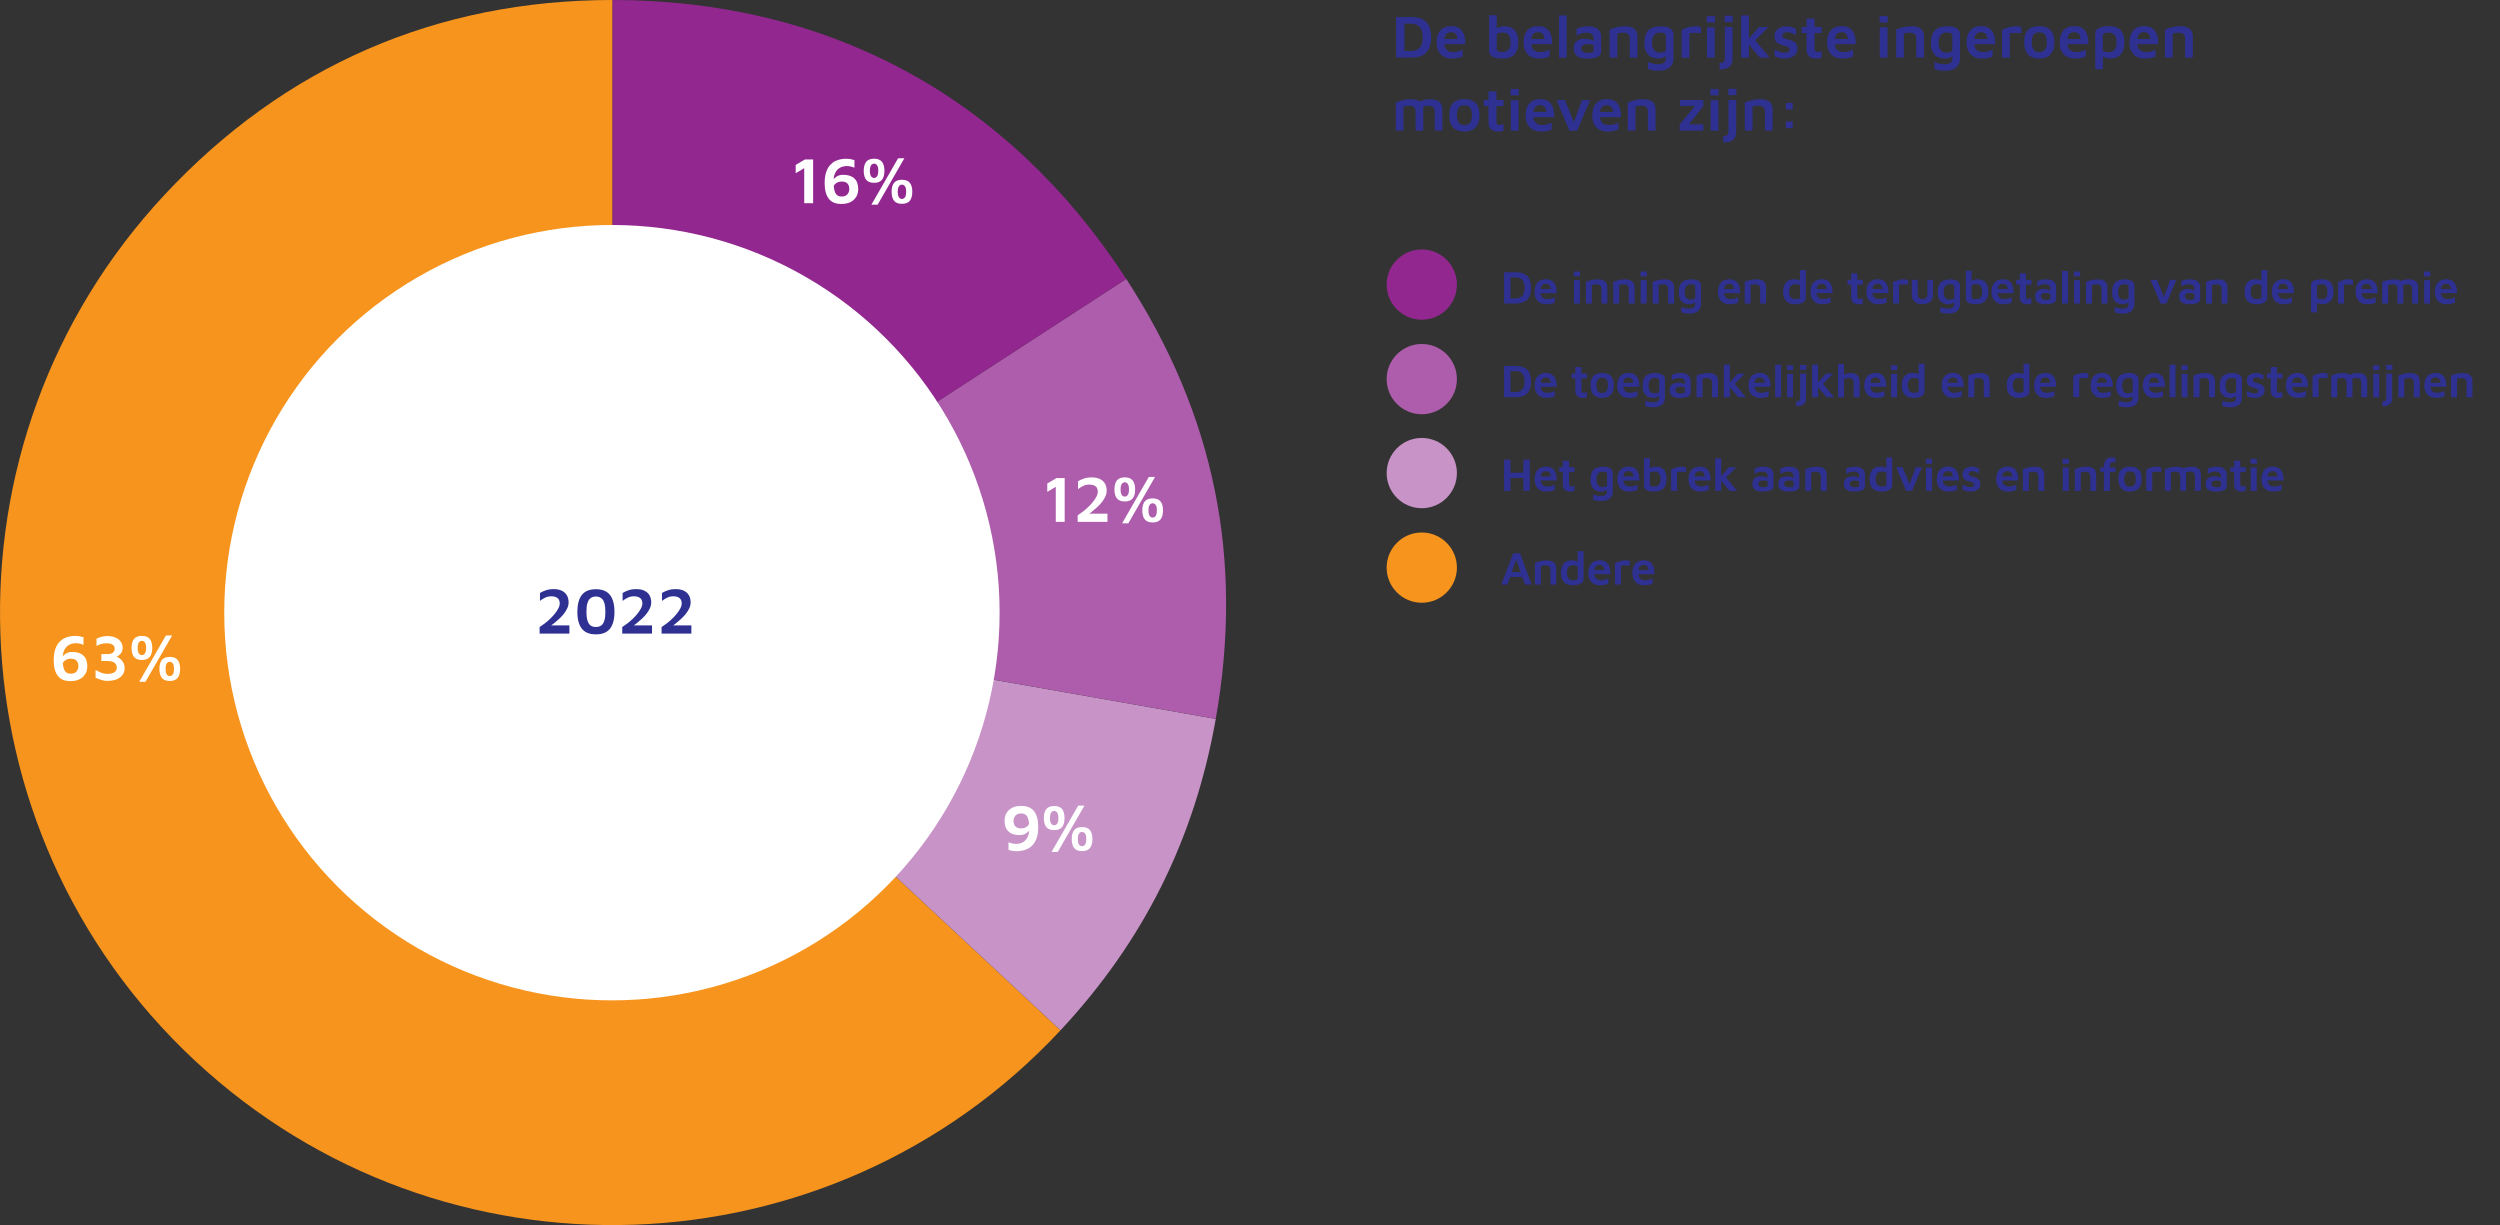 <?xml version="1.0" encoding="UTF-8"?><svg id="Calque_1" xmlns="http://www.w3.org/2000/svg" viewBox="0 0 533.68 261.52"><rect x="0" y="0" width="533.68" height="261.52" fill="#333333" stroke="none"/><defs><style>.cls-1{fill:#f7941d;}.cls-2{fill:#fff;}.cls-3{fill:#92278f;}.cls-4{fill:#ad5dab;}.cls-5{fill:#c893c7;}.cls-6{fill:#2e3192;}</style></defs><path class="cls-1" d="m130.76,130.76l95.63,89.18c-49.25,52.82-131.99,55.7-184.81,6.45C-11.23,177.14-14.12,94.4,35.13,41.58,60.74,14.12,93.21,0,130.76,0v130.76Z"/><path class="cls-5" d="m130.76,130.76l128.77,22.71c-4.51,25.6-15.41,47.46-33.14,66.47l-95.63-89.18Z"/><path class="cls-4" d="m130.76,130.76l109.66-71.22c18.88,29.07,25.13,59.78,19.11,93.92l-128.77-22.71Z"/><path class="cls-3" d="m130.76,130.76V0c46.22,0,84.49,20.78,109.66,59.54l-109.66,71.22Z"/><circle class="cls-2" cx="130.63" cy="130.79" r="82.76"/><path class="cls-6" d="m115.19,135.25v-1.39c.32-.21.67-.46,1.06-.75.39-.29.77-.62,1.15-.98s.72-.73,1.04-1.12c.31-.39.56-.77.76-1.15s.29-.75.29-1.09c0-.31-.07-.57-.2-.79-.13-.22-.33-.39-.6-.51-.27-.12-.59-.18-.99-.18-.49,0-.92.1-1.32.29s-.76.42-1.11.69v-1.69c.36-.21.77-.41,1.25-.57.48-.17,1.04-.25,1.68-.25.71,0,1.3.12,1.77.36.47.24.82.57,1.06.99.23.42.35.91.35,1.46,0,.44-.09.86-.28,1.27-.19.41-.43.81-.73,1.19-.3.38-.64.74-1.01,1.08-.37.34-.74.66-1.11.95-.37.29-.72.56-1.04.79l-.41-.35h4.75v1.76h-6.36Z"/><path class="cls-6" d="m127.2,135.42c-1.34,0-2.34-.4-2.98-1.2-.64-.8-.97-2.01-.97-3.61s.32-2.81.97-3.62c.64-.81,1.64-1.21,2.98-1.21s2.35.4,3,1.21c.64.81.97,2.01.97,3.62s-.32,2.81-.97,3.61c-.64.8-1.64,1.2-3,1.2Zm0-1.57c.24,0,.48-.04.73-.11.24-.08.46-.22.66-.44.2-.22.35-.55.47-.98.12-.43.17-1.01.17-1.72s-.06-1.29-.17-1.72c-.12-.43-.27-.75-.47-.97-.2-.22-.42-.37-.66-.45s-.49-.12-.73-.12-.48.04-.72.12c-.24.08-.46.23-.65.45-.2.22-.35.54-.47.97-.12.43-.17,1-.17,1.72s.06,1.28.17,1.72c.12.43.27.76.47.98.2.22.41.37.65.44.24.07.48.11.72.11Z"/><path class="cls-6" d="m132.83,135.25v-1.39c.32-.21.67-.46,1.06-.75.39-.29.77-.62,1.15-.98s.72-.73,1.04-1.12c.31-.39.56-.77.76-1.15s.29-.75.29-1.09c0-.31-.07-.57-.2-.79-.13-.22-.33-.39-.6-.51-.27-.12-.59-.18-.99-.18-.49,0-.92.1-1.32.29s-.76.42-1.11.69v-1.69c.36-.21.77-.41,1.25-.57.48-.17,1.04-.25,1.68-.25.71,0,1.3.12,1.77.36.47.24.82.57,1.06.99.23.42.35.91.35,1.46,0,.44-.09.86-.28,1.27-.19.41-.43.81-.73,1.19-.3.38-.64.74-1.01,1.08-.37.34-.74.66-1.11.95-.37.29-.72.56-1.04.79l-.41-.35h4.75v1.76h-6.36Z"/><path class="cls-6" d="m141.23,135.25v-1.39c.32-.21.67-.46,1.06-.75.39-.29.77-.62,1.15-.98s.72-.73,1.04-1.12c.31-.39.56-.77.76-1.15s.29-.75.29-1.09c0-.31-.07-.57-.2-.79-.13-.22-.33-.39-.59-.51-.27-.12-.6-.18-.99-.18-.49,0-.92.1-1.32.29-.39.2-.76.42-1.11.69v-1.69c.35-.21.77-.41,1.25-.57.48-.17,1.04-.25,1.68-.25.71,0,1.3.12,1.77.36.47.24.82.57,1.06.99s.35.91.35,1.46c0,.44-.09.86-.28,1.27-.19.41-.43.81-.74,1.19s-.64.74-1.01,1.08c-.37.34-.74.66-1.11.95s-.72.56-1.04.79l-.41-.35h4.75v1.76h-6.36Z"/><path class="cls-2" d="m171.68,43.38v-7.48l-1.82,1.08v-1.78l1.97-1.16h1.75v9.34h-1.9Z"/><path class="cls-2" d="m179.57,43.54c-1.2,0-2.09-.38-2.67-1.14-.57-.76-.86-1.86-.86-3.31,0-.93.11-1.71.32-2.34s.49-1.13.84-1.51c.35-.38.72-.67,1.12-.86s.8-.32,1.2-.39c.4-.07.74-.1,1.03-.1.41,0,.77.03,1.08.09s.56.13.77.2v1.62c-.25-.1-.51-.19-.78-.25-.27-.07-.57-.1-.92-.1-.26,0-.52.04-.79.11-.27.08-.52.19-.76.34-.24.15-.45.36-.63.62s-.32.57-.43.92c-.1.36-.15.78-.15,1.27,0,.69.04,1.25.13,1.68.08.43.21.76.36.98.16.22.34.38.55.46.21.08.44.12.69.12.34,0,.61-.05.82-.16s.37-.24.49-.41.2-.34.25-.53c.05-.19.07-.35.07-.5,0-.52-.14-.92-.41-1.19-.28-.27-.66-.41-1.17-.41-.35,0-.64.06-.9.17s-.46.26-.62.45c-.16.19-.28.4-.35.64l-.35-1.01c.06-.15.15-.32.27-.51s.29-.38.5-.56c.21-.18.45-.33.73-.45.28-.12.61-.17.99-.17,1.06,0,1.87.28,2.41.8.54.52.81,1.28.81,2.27,0,.43-.07.83-.22,1.21-.15.38-.37.71-.67,1.01-.3.29-.68.53-1.14.69-.46.17-1,.25-1.62.25Z"/><path class="cls-2" d="m186.59,39.03c-.77,0-1.33-.22-1.68-.65-.35-.43-.53-1.08-.53-1.92s.18-1.49.53-1.93c.35-.43.91-.65,1.68-.65s1.33.22,1.68.65c.35.43.53,1.08.53,1.93s-.18,1.49-.53,1.92c-.35.43-.91.65-1.68.65Zm0-1.04c.12,0,.25-.04.39-.11.14-.07.26-.22.36-.44.1-.22.15-.55.15-.99s-.05-.77-.15-.98c-.1-.21-.22-.36-.36-.43-.14-.08-.27-.11-.39-.11s-.25.04-.39.11c-.14.07-.26.22-.36.43-.1.21-.15.54-.15.98s.05.77.15.99c.1.22.22.37.36.44.14.08.27.11.39.11Zm-.57,5.7l5.7-9.9h1.33l-5.7,9.9h-1.33Zm6.52-.18c-.77,0-1.33-.22-1.68-.65-.35-.43-.53-1.08-.53-1.92s.18-1.49.53-1.92c.35-.43.91-.65,1.68-.65s1.33.22,1.68.65c.35.43.53,1.08.53,1.92s-.18,1.49-.53,1.92c-.35.43-.92.65-1.68.65Zm0-1.04c.12,0,.25-.04.39-.11.14-.07.26-.22.36-.44.1-.22.15-.55.15-.99s-.05-.76-.15-.98c-.1-.21-.22-.36-.36-.43-.14-.07-.27-.11-.39-.11s-.25.04-.39.11c-.14.08-.26.22-.36.43-.1.21-.15.54-.15.98s.05.77.15.99c.1.22.22.37.36.44.14.08.27.11.39.11Z"/><path class="cls-2" d="m225.38,111.4v-7.48l-1.82,1.08v-1.78l1.97-1.16h1.75v9.34h-1.9Z"/><path class="cls-2" d="m230.05,111.4v-1.39c.32-.21.67-.46,1.06-.75s.77-.62,1.15-.98.72-.73,1.04-1.12c.31-.39.56-.77.76-1.15s.29-.75.29-1.09c0-.31-.07-.57-.2-.79-.13-.22-.33-.39-.6-.51-.27-.12-.6-.18-.99-.18-.49,0-.92.1-1.32.29-.39.2-.76.42-1.11.69v-1.69c.35-.21.77-.41,1.25-.57s1.04-.25,1.68-.25c.71,0,1.3.12,1.77.36.47.24.82.57,1.06.99.23.42.35.91.35,1.46,0,.44-.09.86-.28,1.27-.19.41-.43.81-.73,1.19-.3.38-.64.74-1.01,1.08s-.74.66-1.11.95c-.37.29-.72.56-1.04.79l-.41-.35h4.75v1.76h-6.36Z"/><path class="cls-2" d="m240.11,107.05c-.77,0-1.33-.22-1.68-.65-.35-.43-.53-1.08-.53-1.92s.18-1.49.53-1.93c.35-.43.91-.65,1.68-.65s1.33.22,1.68.65c.35.43.53,1.08.53,1.93s-.18,1.49-.53,1.92c-.35.43-.91.65-1.68.65Zm0-1.04c.12,0,.25-.04.39-.11.14-.07.26-.22.36-.44.1-.22.15-.55.15-.99s-.05-.77-.15-.98c-.1-.21-.22-.36-.36-.43-.14-.08-.27-.11-.39-.11s-.25.04-.39.11c-.14.07-.26.22-.36.43-.1.21-.15.54-.15.98s.05.77.15.99c.1.22.22.37.36.44.14.08.27.11.39.11Zm-.57,5.7l5.7-9.9h1.33l-5.7,9.9h-1.33Zm6.52-.18c-.77,0-1.33-.22-1.68-.65-.35-.43-.53-1.08-.53-1.92s.18-1.49.53-1.92c.35-.43.91-.65,1.68-.65s1.33.22,1.68.65c.35.43.53,1.08.53,1.92s-.18,1.49-.53,1.92c-.35.43-.92.65-1.68.65Zm0-1.04c.12,0,.25-.04.39-.11.14-.07.26-.22.36-.44.1-.22.15-.55.15-.99s-.05-.76-.15-.98c-.1-.21-.22-.36-.36-.43-.14-.07-.27-.11-.39-.11s-.25.04-.39.11c-.14.08-.26.22-.36.43-.1.21-.15.54-.15.98s.05.77.15.99c.1.22.22.37.36.44.14.08.27.11.39.11Z"/><path class="cls-2" d="m217.13,181.71c-.41,0-.77-.03-1.08-.09-.31-.06-.56-.13-.76-.2v-1.62c.25.1.51.19.78.25s.57.1.9.1c.27,0,.54-.04.8-.11.27-.07.52-.19.75-.34s.44-.36.62-.62c.18-.26.32-.56.43-.92.1-.36.15-.78.15-1.27,0-.69-.04-1.25-.13-1.68-.08-.43-.21-.76-.36-.98s-.35-.38-.56-.46c-.21-.08-.45-.12-.71-.12-.33,0-.59.05-.8.16-.21.11-.37.24-.48.41s-.2.34-.25.52c-.05.19-.07.36-.07.5,0,.52.14.92.42,1.19.28.27.67.41,1.16.41.35,0,.66-.06.91-.17.25-.11.46-.26.62-.46s.27-.4.34-.64l.36,1.01c-.07.15-.16.32-.29.51s-.29.38-.5.56c-.21.18-.45.33-.73.45-.29.12-.61.17-.99.17-1.05,0-1.85-.27-2.4-.8-.55-.52-.82-1.28-.82-2.27,0-.43.07-.83.22-1.21.14-.38.36-.71.66-1.01.29-.29.66-.53,1.09-.69s.95-.25,1.55-.25c1.28,0,2.21.38,2.79,1.13.58.76.88,1.86.88,3.32,0,.93-.1,1.71-.31,2.34s-.49,1.13-.83,1.51-.72.67-1.12.86-.8.32-1.2.39c-.4.07-.74.11-1.04.11Z"/><path class="cls-2" d="m225.04,177.21c-.77,0-1.33-.22-1.68-.65-.35-.43-.53-1.08-.53-1.92s.18-1.49.53-1.93c.35-.43.91-.65,1.68-.65s1.33.22,1.68.65c.35.43.53,1.08.53,1.93s-.18,1.49-.53,1.92c-.35.43-.91.65-1.68.65Zm0-1.04c.12,0,.25-.04.39-.11.14-.07.26-.22.36-.44.1-.22.15-.55.15-.99s-.05-.77-.15-.98c-.1-.21-.22-.36-.36-.43-.14-.08-.27-.11-.39-.11s-.25.04-.39.11c-.14.07-.26.22-.36.43-.1.21-.15.54-.15.98s.05.77.15.99c.1.22.22.37.36.44.14.08.27.11.39.11Zm-.57,5.7l5.7-9.9h1.33l-5.7,9.9h-1.33Zm6.52-.18c-.77,0-1.33-.22-1.68-.65-.35-.43-.53-1.08-.53-1.92s.18-1.49.53-1.92c.35-.43.91-.65,1.68-.65s1.33.22,1.68.65c.35.43.53,1.08.53,1.92s-.18,1.49-.53,1.92c-.35.43-.92.65-1.68.65Zm0-1.04c.12,0,.25-.04.39-.11.14-.07.26-.22.36-.44.1-.22.15-.55.15-.99s-.05-.76-.15-.98c-.1-.21-.22-.36-.36-.43-.14-.07-.27-.11-.39-.11s-.25.04-.39.11c-.14.08-.26.22-.36.43-.1.21-.15.54-.15.98s.05.77.15.99c.1.22.22.37.36.44.14.08.27.11.39.11Z"/><path class="cls-2" d="m15,145.4c-1.2,0-2.09-.38-2.67-1.14-.57-.76-.86-1.86-.86-3.31,0-.93.11-1.71.32-2.34s.49-1.13.84-1.51c.35-.38.72-.67,1.12-.86s.8-.32,1.2-.39c.4-.07.74-.1,1.03-.1.41,0,.77.03,1.08.09s.56.13.77.2v1.62c-.25-.1-.51-.19-.78-.25-.27-.07-.57-.1-.92-.1-.26,0-.52.04-.79.11-.27.08-.52.19-.76.34-.24.15-.45.36-.63.62s-.32.57-.43.92c-.1.36-.15.78-.15,1.27,0,.69.04,1.25.13,1.68.08.43.21.76.36.98.16.22.34.38.55.46.21.08.44.12.69.12.34,0,.61-.05.82-.16s.37-.24.49-.41.2-.34.25-.53c.05-.19.07-.35.07-.5,0-.52-.14-.92-.41-1.19-.28-.27-.66-.41-1.17-.41-.35,0-.64.06-.9.17s-.46.26-.62.45c-.16.19-.28.4-.35.64l-.35-1.01c.06-.15.15-.32.27-.51s.29-.38.5-.56c.21-.18.45-.33.73-.45.28-.12.61-.17.99-.17,1.06,0,1.87.28,2.41.8.54.52.81,1.28.81,2.27,0,.43-.07.83-.22,1.21-.15.38-.37.71-.67,1.01-.3.29-.68.53-1.14.69-.46.17-1,.25-1.62.25Z"/><path class="cls-2" d="m23.07,145.36c-.51,0-.99-.07-1.44-.2-.44-.14-.85-.3-1.23-.48v-1.67c.37.21.77.41,1.18.58.42.17.87.26,1.37.26.62,0,1.11-.11,1.46-.34.35-.22.52-.55.52-.98s-.16-.78-.48-1.04c-.32-.25-.84-.38-1.55-.38h-1.26v-1.48h1.3c.52,0,.91-.1,1.16-.31s.38-.48.38-.82c0-.28-.07-.51-.22-.68-.15-.17-.35-.3-.61-.38s-.56-.12-.91-.12-.69.04-1.02.13c-.34.08-.71.22-1.12.42v-1.53c.33-.16.69-.29,1.08-.4.4-.11.81-.16,1.25-.16.48,0,.91.06,1.31.17.4.11.74.28,1.03.5.29.22.51.49.67.8.16.31.24.67.24,1.07,0,.29-.05.55-.15.77-.1.22-.23.42-.38.57-.15.16-.3.28-.44.37s-.26.14-.36.16c.14.03.31.1.5.22.2.12.39.28.58.48.19.2.35.44.48.73.13.29.2.61.2.97,0,.45-.09.84-.27,1.18s-.42.63-.74.86-.69.41-1.12.53c-.43.12-.91.18-1.43.18Z"/><path class="cls-2" d="m30.29,140.89c-.77,0-1.33-.22-1.68-.65-.35-.43-.53-1.08-.53-1.92s.18-1.49.53-1.93c.35-.43.91-.65,1.68-.65s1.33.22,1.68.65c.35.43.53,1.08.53,1.93s-.18,1.49-.53,1.92c-.35.43-.91.65-1.68.65Zm0-1.04c.12,0,.25-.04.39-.11.14-.07.26-.22.36-.44.1-.22.15-.55.15-.99s-.05-.77-.15-.98c-.1-.21-.22-.36-.36-.43-.14-.08-.27-.11-.39-.11s-.25.04-.39.11c-.14.07-.26.22-.36.43-.1.21-.15.54-.15.98s.05.77.15.99c.1.22.22.37.36.44.14.08.27.11.39.11Zm-.57,5.7l5.7-9.9h1.33l-5.7,9.9h-1.33Zm6.52-.18c-.77,0-1.33-.22-1.68-.65-.35-.43-.53-1.08-.53-1.92s.18-1.49.53-1.92c.35-.43.91-.65,1.68-.65s1.33.22,1.68.65c.35.43.53,1.08.53,1.92s-.18,1.49-.53,1.92c-.35.43-.92.65-1.68.65Zm0-1.04c.12,0,.25-.04.39-.11.14-.07.26-.22.36-.44.1-.22.15-.55.15-.99s-.05-.76-.15-.98c-.1-.21-.22-.36-.36-.43-.14-.07-.27-.11-.39-.11s-.25.04-.39.11c-.14.08-.26.22-.36.43-.1.21-.15.54-.15.98s.05.77.15.99c.1.22.22.37.36.44.14.08.27.11.39.11Z"/><path class="cls-6" d="m321.08,64.79v-6.67h2.51c1.11,0,1.92.28,2.46.84s.79,1.39.79,2.49-.26,1.93-.79,2.49c-.53.56-1.35.85-2.46.85h-2.51Zm1.36-1.09h1c.67,0,1.18-.18,1.51-.54.33-.36.5-.93.5-1.71s-.17-1.35-.5-1.71c-.33-.36-.84-.54-1.51-.54h-1v4.5Z"/><path class="cls-6" d="m330.09,64.94c-.5,0-.94-.1-1.31-.3-.37-.2-.66-.5-.87-.9-.21-.39-.31-.87-.31-1.42,0-.88.21-1.55.64-2.01.42-.46,1.02-.7,1.78-.7.55,0,1,.12,1.33.36.34.24.58.58.74,1.02.16.44.23.97.23,1.58h-3.9l-.1-.86h2.99l-.24.36c-.01-.53-.11-.91-.28-1.14s-.44-.34-.82-.34c-.23,0-.42.05-.59.15-.17.1-.3.28-.39.52-.09.24-.13.57-.13.99,0,.52.12.92.37,1.19.25.28.62.42,1.13.42.21,0,.4-.02.59-.06.19-.04.37-.1.53-.16.16-.06.3-.12.42-.17v1.12c-.23.1-.5.18-.8.25-.3.06-.63.09-1.01.09Z"/><path class="cls-6" d="m335.96,59v-1.04h1.33v1.04h-1.33Zm.03,5.79v-4.99h1.27v4.99s-1.27,0-1.27,0Z"/><path class="cls-6" d="m338.55,60.17c.14-.07.31-.13.5-.2.19-.07.4-.12.63-.18.23-.05.46-.09.68-.12.23-.03.45-.04.66-.04.47,0,.86.06,1.17.19.31.12.54.32.7.58.16.26.23.61.23,1.04v3.36h-1.26v-3.14c0-.13-.02-.25-.05-.36s-.09-.22-.17-.31-.19-.16-.33-.21c-.14-.05-.32-.08-.54-.08-.17,0-.34.02-.51.05-.17.03-.32.08-.44.13v3.92h-1.27v-4.62Z"/><path class="cls-6" d="m344.38,60.17c.14-.07.31-.13.5-.2.19-.07.4-.12.63-.18.23-.05.46-.09.68-.12.23-.03.45-.04.66-.04.47,0,.86.06,1.17.19.31.12.54.32.7.58.16.26.23.61.23,1.04v3.36h-1.26v-3.14c0-.13-.02-.25-.05-.36s-.09-.22-.17-.31-.19-.16-.33-.21c-.14-.05-.32-.08-.54-.08-.17,0-.34.02-.51.05-.17.03-.32.08-.44.13v3.92h-1.27v-4.62Z"/><path class="cls-6" d="m350.21,59v-1.04h1.33v1.04h-1.33Zm.03,5.79v-4.99h1.27v4.99s-1.27,0-1.27,0Z"/><path class="cls-6" d="m352.8,60.17c.14-.07.31-.13.5-.2.19-.07.4-.12.63-.18.23-.05.46-.09.68-.12.23-.03.45-.04.66-.04.47,0,.86.06,1.17.19.31.12.54.32.7.58.16.26.23.61.23,1.04v3.36h-1.26v-3.14c0-.13-.02-.25-.05-.36s-.09-.22-.17-.31-.19-.16-.33-.21c-.14-.05-.32-.08-.54-.08-.17,0-.34.02-.51.05-.17.03-.32.08-.44.13v3.92h-1.27v-4.62Z"/><path class="cls-6" d="m360.6,64.94c-.47-.01-.88-.12-1.21-.31s-.59-.47-.76-.84c-.18-.37-.27-.83-.27-1.37,0-.57.07-1.03.21-1.4.14-.36.33-.65.58-.85.25-.2.54-.34.88-.42.34-.08.69-.12,1.07-.12s.74.05,1.04.15c.3.1.54.25.72.44.18.19.26.44.26.74v3.94c0,.31-.05.58-.15.83-.1.25-.25.47-.45.65-.2.18-.46.32-.77.42s-.67.15-1.1.15c-.39,0-.74-.03-1.03-.09s-.53-.13-.7-.2v-1.13c.1.04.24.09.42.15s.38.1.59.15c.22.04.44.06.66.06.35,0,.62-.05.81-.14.18-.09.31-.22.38-.37.07-.15.1-.32.1-.5v-.79l.29.22c-.11.13-.25.24-.42.33s-.34.17-.54.23-.41.08-.62.08Zm.27-.98c.18,0,.36-.02.53-.06s.34-.11.49-.19v-2.48c0-.16-.04-.28-.12-.35s-.19-.13-.33-.16c-.14-.03-.29-.04-.45-.04-.35,0-.63.07-.82.22-.2.15-.33.35-.42.61-.08.26-.12.55-.12.87,0,.49.11.88.32,1.17.21.29.52.44.92.44Z"/><path class="cls-6" d="m369.23,64.94c-.5,0-.94-.1-1.31-.3-.37-.2-.66-.5-.87-.9-.21-.39-.31-.87-.31-1.42,0-.88.21-1.55.64-2.01.42-.46,1.02-.7,1.78-.7.55,0,1,.12,1.33.36.34.24.58.58.74,1.02.16.44.23.97.23,1.58h-3.9l-.1-.86h2.99l-.24.36c-.01-.53-.11-.91-.28-1.14s-.44-.34-.82-.34c-.23,0-.42.05-.59.15-.17.1-.3.28-.39.52-.09.24-.13.57-.13.99,0,.52.12.92.37,1.19.25.28.62.42,1.13.42.21,0,.4-.02.59-.06.19-.04.37-.1.53-.16.16-.06.3-.12.42-.17v1.12c-.23.1-.5.18-.8.25-.3.06-.63.09-1.01.09Z"/><path class="cls-6" d="m372.44,60.17c.14-.07.31-.13.5-.2.19-.07.4-.12.63-.18.23-.05.46-.09.68-.12.23-.03.45-.04.66-.04.47,0,.86.06,1.17.19.31.12.54.32.7.58.16.26.23.61.23,1.04v3.36h-1.26v-3.14c0-.13-.02-.25-.05-.36s-.09-.22-.17-.31-.19-.16-.33-.21c-.14-.05-.32-.08-.54-.08-.17,0-.34.02-.51.05-.17.03-.32.08-.44.13v3.92h-1.27v-4.62Z"/><path class="cls-6" d="m383.25,64.94c-.35,0-.68-.04-.99-.12-.31-.08-.59-.22-.83-.42-.24-.2-.43-.48-.57-.83-.14-.35-.21-.8-.21-1.35,0-.81.2-1.44.59-1.91.39-.47.99-.7,1.79-.7.11,0,.26.01.44.04.18.03.37.07.55.14.19.06.36.16.5.29l-.28.4v-2.82h1.25v5.95c0,.23-.06.42-.19.59s-.31.3-.53.42c-.22.11-.46.19-.73.24s-.53.08-.8.08Zm.04-1.08c.27,0,.5-.03.69-.1.18-.07.27-.16.27-.29v-2.56c-.15-.09-.3-.15-.47-.19s-.33-.06-.48-.06c-.31,0-.56.05-.76.17-.2.11-.35.28-.45.52-.1.24-.15.54-.15.9,0,.32.04.6.12.84.08.24.22.43.42.57.2.14.47.2.81.2Z"/><path class="cls-6" d="m388.98,64.94c-.5,0-.94-.1-1.31-.3-.37-.2-.66-.5-.87-.9-.21-.39-.31-.87-.31-1.42,0-.88.21-1.55.64-2.01.42-.46,1.02-.7,1.78-.7.55,0,1,.12,1.33.36.34.24.58.58.74,1.02.16.44.23.97.23,1.58h-3.9l-.1-.86h2.99l-.24.36c-.01-.53-.11-.91-.28-1.14s-.44-.34-.82-.34c-.23,0-.42.05-.59.15-.17.1-.3.28-.39.52-.09.24-.13.57-.13.99,0,.52.12.92.37,1.19.25.28.62.42,1.13.42.21,0,.4-.02.59-.06.19-.04.37-.1.53-.16.16-.06.3-.12.42-.17v1.12c-.23.1-.5.18-.8.25-.3.06-.63.09-1.01.09Z"/><path class="cls-6" d="m396.77,64.95c-.52,0-.92-.13-1.19-.39-.27-.26-.41-.63-.41-1.11v-2.7h-.78v-1h.78v-1.39h1.31v1.39h1.17v1h-1.17v2.5c0,.21.04.36.12.46s.22.15.42.15c.11,0,.22-.02.33-.05.12-.04.21-.08.29-.14v1.1c-.13.07-.28.11-.43.14-.16.03-.31.04-.45.04Z"/><path class="cls-6" d="m400.91,64.94c-.5,0-.94-.1-1.31-.3-.37-.2-.66-.5-.87-.9-.21-.39-.31-.87-.31-1.42,0-.88.21-1.55.64-2.01.42-.46,1.02-.7,1.78-.7.55,0,1,.12,1.33.36.34.24.58.58.74,1.02.16.44.23.97.23,1.58h-3.9l-.1-.86h2.99l-.24.36c-.01-.53-.11-.91-.28-1.14s-.44-.34-.82-.34c-.23,0-.42.05-.59.15-.17.1-.3.28-.39.52-.09.24-.13.57-.13.99,0,.52.12.92.37,1.19.25.28.62.42,1.13.42.21,0,.4-.02.59-.06.19-.04.37-.1.53-.16.16-.06.3-.12.42-.17v1.12c-.23.1-.5.18-.8.25-.3.06-.63.09-1.01.09Z"/><path class="cls-6" d="m404.12,64.79v-4.55c.09-.06.26-.14.5-.24.24-.1.51-.19.82-.27.31-.08.63-.11.95-.11.24,0,.43.02.58.05.14.04.25.08.33.14v.96c-.13-.02-.29-.04-.46-.05-.17-.01-.34-.02-.52-.02s-.35.01-.51.02c-.16.01-.3.03-.42.05v4.01h-1.27Z"/><path class="cls-6" d="m410.41,64.94c-.47,0-.87-.07-1.21-.23-.34-.15-.61-.38-.8-.67-.19-.3-.29-.68-.29-1.15v-3.14h1.27v3.01c0,.37.08.65.25.83.17.18.43.27.78.27s.63-.09.79-.27c.16-.18.25-.46.25-.83v-3.01h1.2v3.14c0,.69-.2,1.21-.6,1.54-.4.34-.94.5-1.64.5Z"/><path class="cls-6" d="m415.88,64.94c-.47-.01-.88-.12-1.21-.31s-.59-.47-.76-.84c-.18-.37-.27-.83-.27-1.37,0-.57.07-1.03.21-1.4.14-.36.33-.65.58-.85.25-.2.54-.34.88-.42.34-.08.69-.12,1.07-.12s.74.05,1.04.15c.3.1.54.25.72.44.18.19.26.44.26.74v3.94c0,.31-.05.58-.15.83-.1.25-.25.47-.45.65-.2.18-.46.32-.77.42s-.67.15-1.1.15c-.39,0-.74-.03-1.03-.09s-.53-.13-.7-.2v-1.13c.1.04.24.09.42.15s.38.1.59.15c.22.04.44.06.66.06.35,0,.62-.05.81-.14.18-.09.31-.22.38-.37.07-.15.1-.32.1-.5v-.79l.29.22c-.11.13-.25.24-.42.33s-.34.17-.54.23-.41.08-.62.08Zm.27-.98c.18,0,.36-.02.53-.06s.34-.11.49-.19v-2.48c0-.16-.04-.28-.12-.35s-.19-.13-.33-.16c-.14-.03-.29-.04-.45-.04-.35,0-.63.07-.82.22-.2.15-.33.35-.42.61-.08.26-.12.55-.12.87,0,.49.11.88.32,1.17.21.29.52.44.92.44Z"/><path class="cls-6" d="m421.85,64.94c-.28,0-.55-.02-.81-.05-.26-.03-.5-.1-.71-.19-.21-.09-.38-.21-.5-.38-.13-.16-.19-.37-.19-.62v-5.9h1.25v2.73l-.28-.4c.13-.12.28-.22.47-.29s.38-.13.58-.17.36-.06.5-.06c.75,0,1.32.23,1.71.68.38.45.58,1.09.58,1.92,0,.53-.07.98-.21,1.33s-.33.62-.57.82c-.24.2-.51.34-.82.43s-.63.13-.98.13Zm-.04-1.07c.35,0,.62-.07.81-.21.19-.14.33-.33.41-.56s.12-.5.12-.8c0-.38-.05-.69-.15-.93-.1-.24-.24-.42-.43-.54s-.42-.17-.69-.17c-.15,0-.32.02-.5.06-.18.04-.35.1-.5.19v2.48c0,.13.04.23.13.29s.21.12.35.15c.14.03.29.04.45.04Z"/><path class="cls-6" d="m427.63,64.94c-.5,0-.94-.1-1.31-.3-.37-.2-.66-.5-.87-.9-.21-.39-.31-.87-.31-1.42,0-.88.21-1.55.64-2.01.42-.46,1.02-.7,1.78-.7.55,0,1,.12,1.33.36.34.24.58.58.74,1.02.16.44.23.97.23,1.58h-3.9l-.1-.86h2.99l-.24.36c-.01-.53-.11-.91-.28-1.14s-.44-.34-.82-.34c-.23,0-.42.05-.59.15-.17.1-.3.28-.39.52-.09.24-.13.57-.13.99,0,.52.12.92.37,1.19.25.28.62.42,1.13.42.21,0,.4-.02.59-.06.19-.04.37-.1.53-.16.16-.06.3-.12.42-.17v1.12c-.23.1-.5.18-.8.25-.3.06-.63.09-1.01.09Z"/><path class="cls-6" d="m432.77,64.95c-.52,0-.92-.13-1.19-.39-.27-.26-.41-.63-.41-1.11v-2.7h-.78v-1h.78v-1.39h1.31v1.39h1.17v1h-1.17v2.5c0,.21.04.36.12.46s.22.15.42.15c.11,0,.22-.02.33-.05.12-.04.21-.08.29-.14v1.1c-.13.07-.28.11-.43.14-.16.03-.31.04-.45.04Z"/><path class="cls-6" d="m436.56,64.94c-.28,0-.55-.03-.8-.08-.25-.05-.48-.14-.68-.26-.2-.12-.36-.29-.47-.51-.12-.22-.17-.49-.17-.81s.07-.63.21-.86c.14-.24.34-.42.62-.54.27-.12.6-.19.99-.19.24,0,.46.02.67.06.21.04.39.1.56.17.17.07.3.15.41.24l.09.71c-.14-.09-.32-.17-.54-.23s-.45-.08-.71-.08c-.35,0-.62.06-.79.17-.17.11-.26.29-.26.53,0,.17.05.3.14.41.09.11.21.19.36.25.15.06.3.09.46.09.37,0,.63-.03.79-.08s.25-.16.25-.33v-1.99c0-.33-.1-.56-.31-.71-.21-.15-.5-.23-.87-.23-.29,0-.58.05-.88.15-.3.1-.54.22-.73.38v-1.15c.18-.11.45-.21.81-.3.36-.09.75-.13,1.16-.13.17,0,.36.02.55.05.19.03.38.09.55.16s.34.17.49.31c.15.13.26.29.35.49.09.2.13.44.13.71v2.39c0,.31-.1.56-.3.73-.2.18-.48.3-.83.37-.35.07-.77.1-1.25.1Z"/><path class="cls-6" d="m441.45,64.79h-1.26v-6.94h1.26v6.94Z"/><path class="cls-6" d="m442.72,59v-1.04h1.33v1.04h-1.33Zm.03,5.79v-4.99h1.27v4.99s-1.27,0-1.27,0Z"/><path class="cls-6" d="m445.31,60.17c.14-.07.31-.13.5-.2.19-.07.4-.12.63-.18.23-.05.46-.09.68-.12.23-.03.45-.04.66-.04.47,0,.86.06,1.17.19.31.12.54.32.7.58.16.26.23.61.23,1.04v3.36h-1.26v-3.14c0-.13-.02-.25-.05-.36s-.09-.22-.17-.31-.19-.16-.33-.21c-.14-.05-.32-.08-.54-.08-.17,0-.34.02-.51.05-.17.03-.32.08-.44.13v3.92h-1.27v-4.62Z"/><path class="cls-6" d="m453.11,64.94c-.47-.01-.88-.12-1.21-.31s-.59-.47-.76-.84c-.18-.37-.27-.83-.27-1.37,0-.57.07-1.03.21-1.4.14-.36.33-.65.58-.85.25-.2.54-.34.88-.42.34-.08.69-.12,1.07-.12s.74.05,1.04.15c.3.1.54.25.72.44.18.19.26.44.26.74v3.94c0,.31-.05.58-.15.83-.1.25-.25.47-.45.65-.2.18-.46.32-.77.42s-.67.15-1.1.15c-.39,0-.74-.03-1.03-.09s-.53-.13-.7-.2v-1.13c.1.04.24.09.42.15s.38.1.59.15c.22.04.44.06.66.06.35,0,.62-.05.81-.14.18-.09.31-.22.38-.37.07-.15.1-.32.1-.5v-.79l.29.22c-.11.13-.25.24-.42.33s-.34.17-.54.23-.41.08-.62.08Zm.27-.98c.18,0,.36-.02.53-.06s.34-.11.49-.19v-2.48c0-.16-.04-.28-.12-.35s-.19-.13-.33-.16c-.14-.03-.29-.04-.45-.04-.35,0-.63.07-.82.22-.2.15-.33.35-.42.61-.08.26-.12.55-.12.87,0,.49.11.88.32,1.17.21.29.52.44.92.44Z"/><path class="cls-6" d="m461.2,64.79l-2.11-5.04h1.36l1.63,4.04-.31.02,1.49-4.06h1.32l-2.11,5.04h-1.27Z"/><path class="cls-6" d="m467.3,64.94c-.28,0-.55-.03-.8-.08-.25-.05-.48-.14-.68-.26-.2-.12-.36-.29-.47-.51-.12-.22-.17-.49-.17-.81s.07-.63.21-.86c.14-.24.34-.42.62-.54.27-.12.6-.19.99-.19.24,0,.46.02.67.06.21.04.39.1.56.17.17.07.3.15.41.24l.09.71c-.14-.09-.32-.17-.54-.23s-.45-.08-.71-.08c-.35,0-.62.06-.79.17-.17.11-.26.29-.26.53,0,.17.05.3.14.41.09.11.21.19.36.25.15.06.3.09.46.09.37,0,.63-.03.79-.08s.25-.16.25-.33v-1.99c0-.33-.1-.56-.31-.71-.21-.15-.5-.23-.87-.23-.29,0-.58.05-.88.15-.3.1-.54.22-.73.38v-1.15c.18-.11.45-.21.81-.3.36-.09.75-.13,1.16-.13.17,0,.36.02.55.05.19.03.38.09.55.16s.34.17.49.31c.15.13.26.29.35.49.09.2.13.44.13.71v2.39c0,.31-.1.56-.3.73-.2.18-.48.3-.83.37-.35.07-.77.1-1.25.1Z"/><path class="cls-6" d="m470.94,60.17c.14-.07.31-.13.5-.2.19-.07.4-.12.63-.18.23-.05.46-.09.68-.12.23-.03.45-.04.66-.04.47,0,.86.06,1.17.19.31.12.54.32.7.58.16.26.23.61.23,1.04v3.36h-1.26v-3.14c0-.13-.02-.25-.05-.36s-.09-.22-.17-.31-.19-.16-.33-.21c-.14-.05-.32-.08-.54-.08-.17,0-.34.02-.51.05-.17.03-.32.08-.44.13v3.92h-1.27v-4.62Z"/><path class="cls-6" d="m481.75,64.94c-.35,0-.68-.04-.99-.12-.31-.08-.59-.22-.83-.42-.24-.2-.43-.48-.57-.83-.14-.35-.21-.8-.21-1.35,0-.81.2-1.44.59-1.91.39-.47.99-.7,1.79-.7.11,0,.26.01.44.04.18.03.37.07.55.14.19.06.36.16.5.29l-.28.4v-2.82h1.25v5.95c0,.23-.06.42-.19.59s-.31.3-.53.42c-.22.11-.46.19-.73.24s-.53.08-.8.08Zm.04-1.08c.27,0,.5-.03.69-.1.18-.07.27-.16.27-.29v-2.56c-.15-.09-.3-.15-.47-.19s-.33-.06-.48-.06c-.31,0-.56.05-.76.17-.2.11-.35.28-.45.52-.1.24-.15.54-.15.9,0,.32.04.6.12.84.08.24.22.43.42.57.2.14.47.2.81.2Z"/><path class="cls-6" d="m487.48,64.94c-.5,0-.94-.1-1.31-.3-.37-.2-.66-.5-.87-.9-.21-.39-.31-.87-.31-1.42,0-.88.21-1.55.64-2.01.42-.46,1.02-.7,1.78-.7.55,0,1,.12,1.33.36.34.24.58.58.74,1.02.16.44.23.97.23,1.58h-3.9l-.1-.86h2.99l-.24.36c-.01-.53-.11-.91-.28-1.14s-.44-.34-.82-.34c-.23,0-.42.05-.59.15-.17.1-.3.28-.39.52-.09.24-.13.57-.13.99,0,.52.12.92.37,1.19.25.28.62.42,1.13.42.21,0,.4-.02.59-.06.19-.04.37-.1.53-.16.16-.06.3-.12.42-.17v1.12c-.23.1-.5.18-.8.25-.3.06-.63.09-1.01.09Z"/><path class="cls-6" d="m495.86,64.93c-.11,0-.26-.01-.46-.04-.19-.02-.38-.07-.58-.13-.2-.07-.37-.16-.51-.29l.29-.4v2.63h-1.25v-5.93c0-.21.06-.39.19-.54.13-.15.3-.27.52-.35s.46-.16.73-.2c.27-.04.55-.06.85-.06.48,0,.91.08,1.28.25.37.17.67.45.89.85s.33.94.33,1.63c0,.52-.09.98-.27,1.37-.18.39-.44.69-.78.9-.34.21-.75.32-1.23.32Zm-.32-1.03c.29,0,.54-.06.74-.17s.34-.29.44-.52c.1-.24.14-.54.14-.9,0-.32-.04-.6-.1-.85-.07-.25-.2-.44-.38-.57-.18-.14-.44-.21-.77-.21s-.58.03-.75.1c-.17.07-.25.16-.25.28v2.59c.15.08.3.14.47.19.17.04.32.06.47.06Z"/><path class="cls-6" d="m499.12,64.79v-4.55c.09-.06.26-.14.5-.24.24-.1.51-.19.82-.27.31-.08.63-.11.95-.11.24,0,.43.02.58.05.14.04.25.08.33.14v.96c-.13-.02-.29-.04-.46-.05-.17-.01-.34-.02-.52-.02s-.35.01-.51.02c-.16.01-.3.03-.42.05v4.01h-1.27Z"/><path class="cls-6" d="m505.33,64.94c-.5,0-.94-.1-1.31-.3-.37-.2-.66-.5-.87-.9-.21-.39-.31-.87-.31-1.42,0-.88.21-1.55.64-2.01.42-.46,1.02-.7,1.78-.7.55,0,1,.12,1.33.36.34.24.58.58.74,1.02.16.44.23.97.23,1.58h-3.9l-.1-.86h2.99l-.24.36c-.01-.53-.11-.91-.28-1.14s-.44-.34-.82-.34c-.23,0-.42.05-.59.15-.17.1-.3.28-.39.52-.09.24-.13.57-.13.99,0,.52.12.92.37,1.19.25.28.62.42,1.13.42.21,0,.4-.02.59-.06.19-.04.37-.1.53-.16.16-.06.3-.12.42-.17v1.12c-.23.1-.5.18-.8.25-.3.06-.63.09-1.01.09Z"/><path class="cls-6" d="m513.06,61.43v3.36h-1.26v-3.14c0-.13-.02-.25-.05-.36s-.09-.22-.17-.31-.19-.16-.33-.21c-.14-.05-.32-.08-.54-.08-.17,0-.33.02-.49.05-.16.03-.29.08-.42.13v3.92h-1.27v-4.62c.14-.07.31-.13.5-.2.19-.07.4-.12.63-.18.23-.05.46-.09.68-.12.23-.03.45-.04.66-.04.47,0,.85.06,1.15.19.3.12.52.32.67.58.15.26.22.61.22,1.04Zm-1.36-.96c.21-.18.46-.33.73-.46s.56-.22.86-.29c.3-.07.59-.1.86-.1.47,0,.85.06,1.15.19.3.12.53.32.67.58.15.26.23.61.23,1.04v3.36h-1.26v-3.14c0-.13-.02-.25-.05-.36s-.09-.22-.17-.31-.19-.16-.33-.21c-.14-.05-.32-.08-.54-.08-.17,0-.33.02-.48.07-.16.05-.29.12-.42.21l-1.25-.5Z"/><path class="cls-6" d="m517.46,59v-1.04h1.33v1.04h-1.33Zm.03,5.79v-4.99h1.27v4.99s-1.27,0-1.27,0Z"/><path class="cls-6" d="m522.27,64.94c-.5,0-.94-.1-1.31-.3-.37-.2-.66-.5-.87-.9-.21-.39-.31-.87-.31-1.42,0-.88.21-1.55.64-2.01.42-.46,1.02-.7,1.78-.7.55,0,1,.12,1.33.36.34.24.58.58.74,1.02.16.44.23.97.23,1.58h-3.9l-.1-.86h2.99l-.24.36c-.01-.53-.11-.91-.28-1.14s-.44-.34-.82-.34c-.23,0-.42.05-.59.15-.17.1-.3.28-.39.52-.09.24-.13.57-.13.99,0,.52.12.92.37,1.19.25.28.62.42,1.13.42.21,0,.4-.02.59-.06.19-.04.37-.1.53-.16.16-.06.3-.12.42-.17v1.12c-.23.1-.5.18-.8.25-.3.06-.63.09-1.01.09Z"/><path class="cls-6" d="m321.08,84.79v-6.67h2.51c1.11,0,1.92.28,2.46.84s.79,1.39.79,2.49-.26,1.93-.79,2.49c-.53.56-1.35.85-2.46.85h-2.51Zm1.36-1.09h1c.67,0,1.18-.18,1.51-.54.33-.36.5-.93.5-1.71s-.17-1.35-.5-1.71c-.33-.36-.84-.54-1.51-.54h-1v4.5Z"/><path class="cls-6" d="m330.09,84.94c-.5,0-.94-.1-1.31-.3-.37-.2-.66-.5-.87-.9-.21-.39-.31-.87-.31-1.42,0-.88.21-1.55.64-2.01.42-.46,1.02-.7,1.78-.7.55,0,1,.12,1.33.36.34.24.58.58.74,1.02.16.44.23.97.23,1.58h-3.9l-.1-.86h2.99l-.24.36c-.01-.53-.11-.91-.28-1.14s-.44-.34-.82-.34c-.23,0-.42.05-.59.15-.17.1-.3.28-.39.52-.09.24-.13.57-.13.99,0,.52.12.92.37,1.19.25.28.62.42,1.13.42.21,0,.4-.02.59-.06.19-.04.37-.1.53-.16.16-.06.3-.12.42-.17v1.12c-.23.1-.5.18-.8.25-.3.06-.63.09-1.01.09Z"/><path class="cls-6" d="m337.89,84.95c-.52,0-.92-.13-1.19-.39-.27-.26-.41-.63-.41-1.11v-2.7h-.78v-1h.78v-1.39h1.31v1.39h1.17v1h-1.17v2.5c0,.21.04.36.12.46s.22.15.42.15c.11,0,.22-.02.33-.05.12-.04.21-.08.29-.14v1.1c-.13.07-.28.11-.43.14-.16.03-.31.04-.45.04Z"/><path class="cls-6" d="m342.01,84.94c-.83,0-1.45-.23-1.86-.69s-.62-1.12-.62-1.99c0-.93.21-1.6.64-2.02.42-.42,1.03-.63,1.83-.63.56,0,1.03.1,1.4.3.37.2.65.49.83.88.18.39.28.88.28,1.47,0,.87-.21,1.53-.65,1.99-.43.46-1.05.69-1.85.69Zm0-1.04c.29,0,.53-.07.71-.2s.32-.32.41-.56c.09-.24.13-.54.13-.88,0-.38-.04-.69-.13-.93-.09-.24-.23-.42-.41-.53-.18-.11-.42-.17-.71-.17s-.53.06-.71.18c-.18.12-.31.3-.4.54-.08.24-.12.54-.12.91,0,.53.1.94.29,1.22.19.28.51.42.94.42Z"/><path class="cls-6" d="m347.72,84.94c-.5,0-.94-.1-1.31-.3-.37-.2-.66-.5-.87-.9-.21-.39-.31-.87-.31-1.42,0-.88.21-1.55.64-2.01.42-.46,1.02-.7,1.78-.7.55,0,1,.12,1.33.36.34.24.58.58.74,1.02.16.44.23.97.23,1.58h-3.9l-.1-.86h2.99l-.24.36c-.01-.53-.11-.91-.28-1.14s-.44-.34-.82-.34c-.23,0-.42.05-.59.15-.17.1-.3.28-.39.52-.09.24-.13.57-.13.99,0,.52.12.92.37,1.19.25.28.62.42,1.13.42.21,0,.4-.02.59-.06.19-.04.37-.1.53-.16.16-.06.3-.12.42-.17v1.12c-.23.1-.5.18-.8.25-.3.06-.63.09-1.01.09Z"/><path class="cls-6" d="m352.9,84.94c-.47-.01-.88-.12-1.21-.31s-.59-.47-.76-.84c-.18-.37-.27-.83-.27-1.37,0-.57.07-1.03.21-1.4.14-.36.33-.65.58-.85.25-.2.54-.34.88-.42.34-.08.69-.12,1.07-.12s.74.05,1.04.15c.3.1.54.25.72.44.18.19.26.44.26.74v3.94c0,.31-.05.58-.15.83-.1.25-.25.47-.45.65-.2.18-.46.32-.77.42s-.67.15-1.1.15c-.39,0-.74-.03-1.03-.09s-.53-.13-.7-.2v-1.13c.1.04.24.09.42.15s.38.1.59.15c.22.04.44.06.66.06.35,0,.62-.05.81-.14.18-.09.31-.22.38-.37.07-.15.1-.32.1-.5v-.79l.29.22c-.11.13-.25.24-.42.33s-.34.17-.54.23-.41.08-.62.08Zm.27-.98c.18,0,.36-.02.53-.06s.34-.11.49-.19v-2.48c0-.16-.04-.28-.12-.35s-.19-.13-.33-.16c-.14-.03-.29-.04-.45-.04-.35,0-.63.07-.82.22-.2.15-.33.35-.42.61-.08.26-.12.55-.12.87,0,.49.11.88.32,1.17.21.29.52.44.92.44Z"/><path class="cls-6" d="m358.53,84.94c-.28,0-.55-.03-.8-.08-.25-.05-.48-.14-.68-.26-.2-.12-.36-.29-.47-.51-.12-.22-.17-.49-.17-.81s.07-.63.21-.86c.14-.24.34-.42.62-.54.27-.12.6-.19.99-.19.24,0,.46.02.67.06.21.04.39.1.56.17.17.07.3.15.41.24l.09.71c-.14-.09-.32-.17-.54-.23s-.45-.08-.71-.08c-.35,0-.62.06-.79.17-.17.11-.26.29-.26.53,0,.17.05.3.14.41.09.11.21.19.36.25.15.06.3.09.46.09.37,0,.63-.03.79-.08s.25-.16.25-.33v-1.99c0-.33-.1-.56-.31-.71-.21-.15-.5-.23-.87-.23-.29,0-.58.05-.88.15-.3.1-.54.22-.73.38v-1.15c.18-.11.45-.21.81-.3.36-.09.75-.13,1.16-.13.17,0,.36.02.55.05.19.03.38.09.55.16s.34.17.49.31c.15.13.26.29.35.49.09.2.13.44.13.71v2.39c0,.31-.1.56-.3.73-.2.18-.48.3-.83.37-.35.07-.77.1-1.25.1Z"/><path class="cls-6" d="m362.17,80.17c.14-.07.31-.13.5-.2.19-.07.4-.12.63-.18.23-.05.46-.09.68-.12.23-.03.45-.04.66-.04.47,0,.86.06,1.17.19.31.12.54.32.7.58.16.26.23.61.23,1.04v3.36h-1.26v-3.14c0-.13-.02-.25-.05-.36s-.09-.22-.17-.31-.19-.16-.33-.21c-.14-.05-.32-.08-.54-.08-.17,0-.34.02-.51.05-.17.03-.32.08-.44.13v3.92h-1.27v-4.62Z"/><path class="cls-6" d="m369.26,84.79h-1.26v-6.94h1.27v6.94Zm-.27-2.85l1.95-2.19h1.55l-2.85,2.86-.65-.67Zm.91-.49l2.78,3.34h-1.61l-2.07-2.49.9-.85Z"/><path class="cls-6" d="m375.74,84.94c-.5,0-.94-.1-1.31-.3-.37-.2-.66-.5-.87-.9-.21-.39-.31-.87-.31-1.42,0-.88.21-1.55.64-2.01.42-.46,1.02-.7,1.78-.7.55,0,1,.12,1.33.36.34.24.58.58.74,1.02.16.44.23.97.23,1.58h-3.9l-.1-.86h2.99l-.24.36c-.01-.53-.11-.91-.28-1.14s-.44-.34-.82-.34c-.23,0-.42.05-.59.15-.17.1-.3.28-.39.52-.09.24-.13.57-.13.99,0,.52.12.92.37,1.19.25.28.62.42,1.13.42.21,0,.4-.02.59-.06.19-.04.37-.1.53-.16.16-.06.3-.12.42-.17v1.12c-.23.1-.5.18-.8.25-.3.06-.63.09-1.01.09Z"/><path class="cls-6" d="m380.21,84.79h-1.26v-6.94h1.26v6.94Z"/><path class="cls-6" d="m381.47,79v-1.04h1.33v1.04h-1.33Zm.03,5.79v-4.99h1.27v4.99s-1.27,0-1.27,0Z"/><path class="cls-6" d="m383.44,86.72v-1.05c.21,0,.38-.02.5-.07.12-.05.21-.14.27-.26.06-.12.08-.27.08-.45v-5.14h1.26v5.15c0,.45-.08.81-.25,1.08-.18.26-.43.45-.75.57-.32.12-.7.18-1.12.18Zm.83-7.77v-1.04h1.32v1.04h-1.32Z"/><path class="cls-6" d="m388.11,84.79h-1.26v-6.94h1.27v6.94Zm-.27-2.85l1.95-2.19h1.55l-2.85,2.86-.65-.67Zm.91-.49l2.78,3.34h-1.61l-2.07-2.49.9-.85Z"/><path class="cls-6" d="m392.37,84.79v-7.1h1.27v2.93l-.47-.3c.27-.21.57-.37.91-.5.34-.13.68-.19,1.02-.19.38,0,.71.06.99.19.28.13.5.33.66.62.16.28.23.67.23,1.15v3.21h-1.27v-2.99c0-.37-.09-.65-.26-.83-.18-.18-.44-.27-.79-.27-.18,0-.36.03-.54.08-.18.05-.34.12-.47.2v3.82h-1.27Z"/><path class="cls-6" d="m400.46,84.94c-.5,0-.94-.1-1.31-.3-.37-.2-.66-.5-.87-.9-.21-.39-.31-.87-.31-1.42,0-.88.21-1.55.64-2.01.42-.46,1.02-.7,1.78-.7.55,0,1,.12,1.33.36.34.24.58.58.74,1.02.16.44.23.97.23,1.58h-3.9l-.1-.86h2.99l-.24.36c-.01-.53-.11-.91-.28-1.14s-.44-.34-.82-.34c-.23,0-.42.05-.59.15-.17.1-.3.28-.39.52-.09.24-.13.57-.13.99,0,.52.12.92.37,1.19.25.28.62.42,1.13.42.21,0,.4-.02.59-.06.19-.04.37-.1.53-.16.16-.06.3-.12.42-.17v1.12c-.23.1-.5.18-.8.25-.3.06-.63.09-1.01.09Z"/><path class="cls-6" d="m403.67,79v-1.04h1.33v1.04h-1.33Zm.03,5.79v-4.99h1.27v4.99s-1.27,0-1.27,0Z"/><path class="cls-6" d="m408.58,84.94c-.35,0-.68-.04-.99-.12-.31-.08-.59-.22-.83-.42-.24-.2-.43-.48-.57-.83-.14-.35-.21-.8-.21-1.35,0-.81.2-1.44.59-1.91.39-.47.99-.7,1.79-.7.11,0,.26.01.44.04.18.03.37.07.55.14.19.06.36.16.5.29l-.28.4v-2.82h1.25v5.95c0,.23-.06.42-.19.59s-.31.3-.53.42c-.22.11-.46.19-.73.24s-.53.08-.8.08Zm.04-1.08c.27,0,.5-.03.69-.1.18-.07.27-.16.27-.29v-2.56c-.15-.09-.3-.15-.47-.19s-.33-.06-.48-.06c-.31,0-.56.05-.76.17-.2.11-.35.28-.45.52-.1.24-.15.54-.15.9,0,.32.04.6.12.84.08.24.22.43.42.57.2.14.47.2.81.2Z"/><path class="cls-6" d="m416.97,84.94c-.5,0-.94-.1-1.31-.3-.37-.2-.66-.5-.87-.9-.21-.39-.31-.87-.31-1.42,0-.88.21-1.55.64-2.01.42-.46,1.02-.7,1.78-.7.55,0,1,.12,1.33.36.34.24.58.58.74,1.02.16.44.23.97.23,1.58h-3.9l-.1-.86h2.99l-.24.36c-.01-.53-.11-.91-.28-1.14s-.44-.34-.82-.34c-.23,0-.42.05-.59.15-.17.1-.3.28-.39.52-.09.24-.13.57-.13.99,0,.52.12.92.37,1.19.25.28.62.42,1.13.42.21,0,.4-.02.59-.06.19-.04.37-.1.53-.16.16-.06.3-.12.42-.17v1.12c-.23.1-.5.18-.8.25-.3.06-.63.09-1.01.09Z"/><path class="cls-6" d="m420.18,80.17c.14-.07.31-.13.5-.2.19-.07.4-.12.63-.18.23-.05.46-.09.68-.12.23-.03.45-.04.66-.04.47,0,.86.06,1.17.19.31.12.54.32.7.58.16.26.23.61.23,1.04v3.36h-1.26v-3.14c0-.13-.02-.25-.05-.36s-.09-.22-.17-.31-.19-.16-.33-.21c-.14-.05-.32-.08-.54-.08-.17,0-.34.02-.51.05-.17.03-.32.08-.44.13v3.92h-1.27v-4.62Z"/><path class="cls-6" d="m430.98,84.94c-.35,0-.68-.04-.99-.12-.31-.08-.59-.22-.83-.42-.24-.2-.43-.48-.57-.83-.14-.35-.21-.8-.21-1.35,0-.81.2-1.44.59-1.91.39-.47.99-.7,1.79-.7.11,0,.26.01.44.04.18.03.37.07.55.14.19.06.36.16.5.29l-.28.4v-2.82h1.25v5.95c0,.23-.06.42-.19.59s-.31.3-.53.42c-.22.11-.46.19-.73.24s-.53.08-.8.08Zm.04-1.08c.27,0,.5-.03.69-.1.18-.07.27-.16.27-.29v-2.56c-.15-.09-.3-.15-.47-.19s-.33-.06-.48-.06c-.31,0-.56.05-.76.17-.2.11-.35.28-.45.52-.1.24-.15.54-.15.9,0,.32.04.6.12.84.08.24.22.43.42.57.2.14.47.2.81.2Z"/><path class="cls-6" d="m436.72,84.94c-.5,0-.94-.1-1.31-.3-.37-.2-.66-.5-.87-.9-.21-.39-.31-.87-.31-1.42,0-.88.21-1.55.64-2.01.42-.46,1.02-.7,1.78-.7.55,0,1,.12,1.33.36.34.24.58.58.74,1.02.16.44.23.97.23,1.58h-3.9l-.1-.86h2.99l-.24.36c-.01-.53-.11-.91-.28-1.14s-.44-.34-.82-.34c-.23,0-.42.05-.59.15-.17.1-.3.28-.39.52-.09.24-.13.57-.13.99,0,.52.12.92.37,1.19.25.28.62.42,1.13.42.21,0,.4-.02.59-.06.19-.04.37-.1.53-.16.16-.06.3-.12.42-.17v1.12c-.23.1-.5.18-.8.25-.3.06-.63.09-1.01.09Z"/><path class="cls-6" d="m442.59,84.79v-4.55c.09-.06.26-.14.5-.24.24-.1.51-.19.82-.27.31-.08.63-.11.95-.11.24,0,.43.02.58.05.14.04.25.08.33.14v.96c-.13-.02-.29-.04-.46-.05-.17-.01-.34-.02-.52-.02s-.35.01-.51.02c-.16.01-.3.03-.42.05v4.01h-1.27Z"/><path class="cls-6" d="m448.79,84.94c-.5,0-.94-.1-1.31-.3-.37-.2-.66-.5-.87-.9-.21-.39-.31-.87-.31-1.42,0-.88.21-1.55.64-2.01.42-.46,1.02-.7,1.78-.7.55,0,1,.12,1.33.36.34.24.58.58.74,1.02.16.44.23.97.23,1.58h-3.9l-.1-.86h2.99l-.24.36c-.01-.53-.11-.91-.28-1.14s-.44-.34-.82-.34c-.23,0-.42.05-.59.15-.17.1-.3.28-.39.52-.09.24-.13.57-.13.99,0,.52.12.92.37,1.19.25.28.62.42,1.13.42.21,0,.4-.02.59-.06.19-.04.37-.1.53-.16.16-.06.3-.12.42-.17v1.12c-.23.1-.5.18-.8.25-.3.06-.63.09-1.01.09Z"/><path class="cls-6" d="m453.98,84.94c-.47-.01-.88-.12-1.21-.31s-.59-.47-.76-.84c-.18-.37-.27-.83-.27-1.37,0-.57.07-1.03.21-1.4.14-.36.33-.65.58-.85.25-.2.54-.34.88-.42.34-.08.69-.12,1.07-.12s.74.05,1.04.15c.3.1.54.25.72.44.18.19.26.44.26.74v3.94c0,.31-.05.58-.15.83-.1.25-.25.47-.45.65-.2.18-.46.32-.77.42s-.67.15-1.1.15c-.39,0-.74-.03-1.03-.09s-.53-.13-.7-.2v-1.13c.1.04.24.09.42.15s.38.1.59.15c.22.04.44.06.66.06.35,0,.62-.05.81-.14.18-.09.31-.22.38-.37.07-.15.1-.32.1-.5v-.79l.29.22c-.11.13-.25.24-.42.33s-.34.17-.54.23-.41.08-.62.08Zm.27-.98c.18,0,.36-.02.53-.06s.34-.11.49-.19v-2.48c0-.16-.04-.28-.12-.35s-.19-.13-.33-.16c-.14-.03-.29-.04-.45-.04-.35,0-.63.07-.82.22-.2.15-.33.35-.42.61-.08.26-.12.55-.12.87,0,.49.11.88.32,1.17.21.29.52.44.92.44Z"/><path class="cls-6" d="m459.94,84.94c-.5,0-.94-.1-1.31-.3-.37-.2-.66-.5-.87-.9-.21-.39-.31-.87-.31-1.42,0-.88.21-1.55.64-2.01.42-.46,1.02-.7,1.78-.7.55,0,1,.12,1.33.36.34.24.58.58.74,1.02.16.44.23.97.23,1.58h-3.9l-.1-.86h2.99l-.24.36c-.01-.53-.11-.91-.28-1.14s-.44-.34-.82-.34c-.23,0-.42.05-.59.15-.17.1-.3.28-.39.52-.09.24-.13.57-.13.99,0,.52.12.92.37,1.19.25.28.62.42,1.13.42.21,0,.4-.02.59-.06.19-.04.37-.1.53-.16.16-.06.3-.12.42-.17v1.12c-.23.1-.5.18-.8.25-.3.06-.63.09-1.01.09Z"/><path class="cls-6" d="m464.41,84.79h-1.26v-6.94h1.26v6.94Z"/><path class="cls-6" d="m465.68,79v-1.04h1.33v1.04h-1.33Zm.03,5.79v-4.99h1.27v4.99s-1.27,0-1.27,0Z"/><path class="cls-6" d="m468.27,80.17c.14-.07.31-.13.5-.2.19-.07.4-.12.63-.18.23-.05.46-.09.68-.12.23-.03.45-.04.66-.04.47,0,.86.06,1.17.19.31.12.54.32.7.58.16.26.23.61.23,1.04v3.36h-1.26v-3.14c0-.13-.02-.25-.05-.36s-.09-.22-.17-.31-.19-.16-.33-.21c-.14-.05-.32-.08-.54-.08-.17,0-.34.02-.51.05-.17.03-.32.08-.44.13v3.92h-1.27v-4.62Z"/><path class="cls-6" d="m476.06,84.94c-.47-.01-.88-.12-1.21-.31s-.59-.47-.76-.84c-.18-.37-.27-.83-.27-1.37,0-.57.07-1.03.21-1.4.14-.36.33-.65.58-.85.25-.2.54-.34.88-.42.34-.08.69-.12,1.07-.12s.74.05,1.04.15c.3.1.54.25.72.44.18.19.26.44.26.74v3.94c0,.31-.05.58-.15.83-.1.25-.25.47-.45.65-.2.18-.46.32-.77.42s-.67.15-1.1.15c-.39,0-.74-.03-1.03-.09s-.53-.13-.7-.2v-1.13c.1.04.24.09.42.15s.38.1.59.15c.22.04.44.06.66.06.35,0,.62-.05.81-.14.18-.09.31-.22.38-.37.07-.15.1-.32.1-.5v-.79l.29.22c-.11.13-.25.24-.42.33s-.34.17-.54.23-.41.08-.62.08Zm.27-.98c.18,0,.36-.02.53-.06s.34-.11.49-.19v-2.48c0-.16-.04-.28-.12-.35s-.19-.13-.33-.16c-.14-.03-.29-.04-.45-.04-.35,0-.63.07-.82.22-.2.15-.33.35-.42.61-.08.26-.12.55-.12.87,0,.49.11.88.32,1.17.21.29.52.44.92.44Z"/><path class="cls-6" d="m481.29,84.94c-.36,0-.67-.04-.92-.11-.25-.08-.5-.17-.73-.28v-1.14c.15.1.31.19.48.28.17.09.35.16.55.22.2.05.41.08.63.08.27,0,.46-.05.59-.16.13-.1.2-.23.2-.38s-.05-.25-.15-.32c-.1-.08-.23-.14-.39-.2-.16-.05-.33-.11-.51-.16-.17-.04-.33-.09-.51-.16-.17-.07-.32-.16-.46-.27-.14-.11-.25-.26-.33-.44-.08-.18-.12-.39-.12-.65,0-.3.06-.55.18-.76.12-.21.28-.37.47-.5.19-.13.41-.22.64-.28.23-.06.46-.08.68-.08.38.01.69.06.92.14.23.08.45.17.66.29v1.03c-.22-.13-.45-.24-.67-.34-.22-.1-.47-.16-.75-.16-.26,0-.46.05-.6.14s-.21.21-.21.38c0,.14.04.25.13.34.09.09.2.15.34.2.14.05.29.09.46.14.17.05.34.1.52.16.18.06.35.14.5.25.15.11.28.25.38.42s.15.41.15.71c0,.39-.11.7-.31.94-.2.24-.46.41-.79.52-.32.11-.66.16-1.02.16Z"/><path class="cls-6" d="m486.34,84.95c-.52,0-.92-.13-1.19-.39-.27-.26-.41-.63-.41-1.11v-2.7h-.78v-1h.78v-1.39h1.31v1.39h1.17v1h-1.17v2.5c0,.21.04.36.12.46s.22.15.42.15c.11,0,.22-.02.33-.05.12-.04.21-.08.29-.14v1.1c-.13.07-.28.11-.43.14-.16.03-.31.04-.45.04Z"/><path class="cls-6" d="m490.47,84.94c-.5,0-.94-.1-1.31-.3-.37-.2-.66-.5-.87-.9-.21-.39-.31-.87-.31-1.42,0-.88.21-1.55.64-2.01.42-.46,1.02-.7,1.78-.7.55,0,1,.12,1.33.36.34.24.58.58.74,1.02.16.44.23.97.23,1.58h-3.9l-.1-.86h2.99l-.24.36c-.01-.53-.11-.91-.28-1.14s-.44-.34-.82-.34c-.23,0-.42.05-.59.15-.17.1-.3.28-.39.52-.09.24-.13.57-.13.99,0,.52.12.92.37,1.19.25.28.62.42,1.13.42.21,0,.4-.02.59-.06.19-.04.37-.1.53-.16.16-.06.3-.12.42-.17v1.12c-.23.1-.5.18-.8.25-.3.06-.63.09-1.01.09Z"/><path class="cls-6" d="m493.68,84.79v-4.55c.09-.06.26-.14.5-.24.24-.1.51-.19.82-.27.31-.08.63-.11.95-.11.24,0,.43.02.58.05.14.04.25.08.33.14v.96c-.13-.02-.29-.04-.46-.05-.17-.01-.34-.02-.52-.02s-.35.01-.51.02c-.16.01-.3.03-.42.05v4.01h-1.27Z"/><path class="cls-6" d="m502.19,81.43v3.36h-1.26v-3.14c0-.13-.02-.25-.05-.36s-.09-.22-.17-.31-.19-.16-.33-.21c-.14-.05-.32-.08-.54-.08-.17,0-.33.02-.49.05-.16.03-.29.08-.42.13v3.92h-1.27v-4.62c.14-.07.31-.13.5-.2.19-.07.4-.12.63-.18.23-.05.46-.09.68-.12.23-.03.45-.04.66-.04.47,0,.85.06,1.15.19.3.12.52.32.67.58.15.26.22.61.22,1.04Zm-1.36-.96c.21-.18.46-.33.73-.46s.56-.22.86-.29c.3-.07.59-.1.86-.1.47,0,.85.06,1.15.19.3.12.53.32.67.58.15.26.23.61.23,1.04v3.36h-1.26v-3.14c0-.13-.02-.25-.05-.36s-.09-.22-.17-.31-.19-.16-.33-.21c-.14-.05-.32-.08-.54-.08-.17,0-.33.02-.48.07-.16.05-.29.12-.42.21l-1.25-.5Z"/><path class="cls-6" d="m506.59,79v-1.04h1.33v1.04h-1.33Zm.03,5.79v-4.99h1.27v4.99s-1.27,0-1.27,0Z"/><path class="cls-6" d="m508.56,86.72v-1.05c.21,0,.38-.02.5-.07.12-.05.21-.14.27-.26.06-.12.08-.27.08-.45v-5.14h1.26v5.15c0,.45-.08.81-.25,1.08-.18.26-.43.45-.75.57-.32.12-.7.18-1.12.18Zm.83-7.77v-1.04h1.32v1.04h-1.32Z"/><path class="cls-6" d="m511.97,80.17c.14-.07.31-.13.5-.2.19-.07.4-.12.63-.18.23-.05.46-.09.68-.12.23-.03.45-.04.66-.04.47,0,.86.06,1.17.19.31.12.54.32.7.58.16.26.23.61.23,1.04v3.36h-1.26v-3.14c0-.13-.02-.25-.05-.36s-.09-.22-.17-.31-.19-.16-.33-.21c-.14-.05-.32-.08-.54-.08-.17,0-.34.02-.51.05-.17.03-.32.08-.44.13v3.92h-1.27v-4.62Z"/><path class="cls-6" d="m520.02,84.94c-.5,0-.94-.1-1.31-.3-.37-.2-.66-.5-.87-.9-.21-.39-.31-.87-.31-1.42,0-.88.21-1.55.64-2.01.42-.46,1.02-.7,1.78-.7.55,0,1,.12,1.33.36.34.24.58.58.74,1.02.16.44.23.97.23,1.58h-3.9l-.1-.86h2.99l-.24.36c-.01-.53-.11-.91-.28-1.14s-.44-.34-.82-.34c-.23,0-.42.05-.59.15-.17.1-.3.28-.39.52-.09.24-.13.57-.13.99,0,.52.12.92.37,1.19.25.28.62.42,1.13.42.21,0,.4-.02.59-.06.19-.04.37-.1.53-.16.16-.06.3-.12.42-.17v1.12c-.23.1-.5.18-.8.25-.3.06-.63.09-1.01.09Z"/><path class="cls-6" d="m523.23,80.17c.14-.07.31-.13.5-.2.19-.07.4-.12.63-.18.23-.05.46-.09.68-.12.23-.03.45-.04.66-.04.47,0,.86.06,1.17.19.31.12.54.32.7.58.16.26.23.61.23,1.04v3.36h-1.26v-3.14c0-.13-.02-.25-.05-.36s-.09-.22-.17-.31-.19-.16-.33-.21c-.14-.05-.32-.08-.54-.08-.17,0-.34.02-.51.05-.17.03-.32.08-.44.13v3.92h-1.27v-4.62Z"/><path class="cls-6" d="m321.08,104.79v-6.67h1.36v2.79h2.77v-2.79h1.35v6.67h-1.35v-2.75h-2.77v2.75h-1.36Z"/><path class="cls-6" d="m330.09,104.94c-.5,0-.94-.1-1.31-.3-.37-.2-.66-.5-.87-.9-.21-.39-.31-.87-.31-1.42,0-.88.21-1.55.64-2.01.42-.46,1.02-.7,1.78-.7.55,0,1,.12,1.33.36.34.24.58.58.74,1.02.16.44.23.97.23,1.58h-3.9l-.1-.86h2.99l-.24.36c-.01-.53-.11-.91-.28-1.14s-.44-.34-.82-.34c-.23,0-.42.05-.59.15-.17.1-.3.28-.39.52-.09.24-.13.57-.13.99,0,.52.12.92.37,1.19.25.28.62.42,1.13.42.21,0,.4-.02.59-.06.19-.04.37-.1.53-.16.16-.06.3-.12.42-.17v1.12c-.23.1-.5.18-.8.25-.3.06-.63.09-1.01.09Z"/><path class="cls-6" d="m335.23,104.95c-.52,0-.92-.13-1.19-.39-.27-.26-.41-.63-.41-1.11v-2.7h-.78v-1h.78v-1.39h1.31v1.39h1.17v1h-1.17v2.5c0,.21.04.36.12.46s.22.15.42.15c.11,0,.22-.02.33-.05.12-.04.21-.08.29-.14v1.1c-.13.07-.28.11-.43.14-.16.03-.31.04-.45.04Z"/><path class="cls-6" d="m341.77,104.94c-.47-.01-.88-.12-1.21-.31s-.59-.47-.76-.84c-.18-.37-.27-.83-.27-1.37,0-.57.07-1.03.21-1.4.14-.36.33-.65.58-.85.25-.2.54-.34.88-.42.34-.08.69-.12,1.07-.12s.74.05,1.04.15c.3.1.54.25.72.44.18.19.26.44.26.74v3.94c0,.31-.05.58-.15.83-.1.25-.25.47-.45.65-.2.18-.46.32-.77.42s-.67.15-1.1.15c-.39,0-.74-.03-1.03-.09s-.53-.13-.7-.2v-1.13c.1.04.24.09.42.15s.38.1.59.15c.22.04.44.06.66.06.35,0,.62-.05.81-.14.18-.09.31-.22.38-.37.07-.15.1-.32.1-.5v-.79l.29.22c-.11.13-.25.24-.42.33s-.34.17-.54.23-.41.08-.62.08Zm.27-.98c.18,0,.36-.02.53-.06s.34-.11.49-.19v-2.48c0-.16-.04-.28-.12-.35s-.19-.13-.33-.16c-.14-.03-.29-.04-.45-.04-.35,0-.63.07-.82.22-.2.15-.33.35-.42.61-.08.26-.12.55-.12.87,0,.49.11.88.32,1.17.21.29.52.44.92.44Z"/><path class="cls-6" d="m347.74,104.94c-.5,0-.94-.1-1.31-.3-.37-.2-.66-.5-.87-.9-.21-.39-.31-.87-.31-1.42,0-.88.21-1.55.64-2.01.42-.46,1.02-.7,1.78-.7.55,0,1,.12,1.33.36.34.24.58.58.74,1.02.16.44.23.97.23,1.58h-3.9l-.1-.86h2.99l-.24.36c-.01-.53-.11-.91-.28-1.14s-.44-.34-.82-.34c-.23,0-.42.05-.59.15-.17.1-.3.28-.39.52-.09.24-.13.57-.13.99,0,.52.12.92.37,1.19.25.28.62.42,1.13.42.21,0,.4-.02.59-.06.19-.04.37-.1.53-.16.16-.06.3-.12.42-.17v1.12c-.23.1-.5.18-.8.25-.3.06-.63.09-1.01.09Z"/><path class="cls-6" d="m353.17,104.94c-.28,0-.55-.02-.81-.05-.26-.03-.5-.1-.71-.19-.21-.09-.38-.21-.5-.38-.13-.16-.19-.37-.19-.62v-5.9h1.25v2.73l-.28-.4c.13-.12.28-.22.47-.29s.38-.13.58-.17.36-.06.5-.06c.75,0,1.32.23,1.71.68.38.45.58,1.09.58,1.92,0,.53-.07.98-.21,1.33s-.33.62-.57.82c-.24.2-.51.34-.82.43s-.63.13-.98.13Zm-.04-1.07c.35,0,.62-.07.81-.21.19-.14.33-.33.41-.56s.12-.5.12-.8c0-.38-.05-.69-.15-.93-.1-.24-.24-.42-.43-.54s-.42-.17-.69-.17c-.15,0-.32.02-.5.06-.18.04-.35.1-.5.19v2.48c0,.13.04.23.13.29s.21.12.35.15c.14.03.29.04.45.04Z"/><path class="cls-6" d="m356.73,104.79v-4.55c.09-.06.26-.14.5-.24.24-.1.51-.19.82-.27.31-.08.63-.11.95-.11.24,0,.43.02.58.05.14.04.25.08.33.14v.96c-.13-.02-.29-.04-.46-.05-.17-.01-.34-.02-.52-.02s-.35.01-.51.02c-.16.01-.3.03-.42.05v4.01h-1.27Z"/><path class="cls-6" d="m362.94,104.94c-.5,0-.94-.1-1.31-.3-.37-.2-.66-.5-.87-.9-.21-.39-.31-.87-.31-1.42,0-.88.21-1.55.64-2.01.42-.46,1.02-.7,1.78-.7.55,0,1,.12,1.33.36.34.24.58.58.74,1.02.16.44.23.97.23,1.58h-3.9l-.1-.86h2.99l-.24.36c-.01-.53-.11-.91-.28-1.14s-.44-.34-.82-.34c-.23,0-.42.05-.59.15-.17.1-.3.28-.39.52-.09.24-.13.57-.13.99,0,.52.12.92.37,1.19.25.28.62.42,1.13.42.21,0,.4-.02.59-.06.19-.04.37-.1.53-.16.16-.06.3-.12.42-.17v1.12c-.23.1-.5.18-.8.25-.3.06-.63.09-1.01.09Z"/><path class="cls-6" d="m367.41,104.79h-1.26v-6.94h1.27v6.94Zm-.27-2.85l1.95-2.19h1.55l-2.85,2.86-.65-.67Zm.91-.49l2.78,3.34h-1.61l-2.07-2.49.9-.85Z"/><path class="cls-6" d="m376.21,104.94c-.28,0-.55-.03-.8-.08-.25-.05-.48-.14-.68-.26-.2-.12-.36-.29-.47-.51-.12-.22-.17-.49-.17-.81s.07-.63.21-.86c.14-.24.34-.42.62-.54.27-.12.6-.19.99-.19.24,0,.46.02.67.06.21.04.39.1.56.17.17.07.3.15.41.24l.09.71c-.14-.09-.32-.17-.54-.23s-.45-.08-.71-.08c-.35,0-.62.06-.79.17-.17.11-.26.29-.26.53,0,.17.05.3.14.41.09.11.21.19.36.25.15.06.3.09.46.09.37,0,.63-.03.79-.08s.25-.16.25-.33v-1.99c0-.33-.1-.56-.31-.71-.21-.15-.5-.23-.87-.23-.29,0-.58.05-.88.15-.3.1-.54.22-.73.38v-1.15c.18-.11.45-.21.81-.3.36-.09.75-.13,1.16-.13.17,0,.36.02.55.05.19.03.38.09.55.16s.34.17.49.31c.15.13.26.29.35.49.09.2.13.44.13.71v2.39c0,.31-.1.56-.3.73-.2.18-.48.3-.83.37-.35.07-.77.1-1.25.1Z"/><path class="cls-6" d="m381.73,104.94c-.28,0-.55-.03-.8-.08-.25-.05-.48-.14-.68-.26-.2-.12-.36-.29-.47-.51-.12-.22-.17-.49-.17-.81s.07-.63.21-.86c.14-.24.34-.42.62-.54.27-.12.6-.19.99-.19.24,0,.46.02.67.06.21.04.39.1.56.17.17.07.3.15.41.24l.09.71c-.14-.09-.32-.17-.54-.23s-.45-.08-.71-.08c-.35,0-.62.06-.79.17-.17.11-.26.29-.26.53,0,.17.05.3.14.41.09.11.21.19.36.25.15.06.3.09.46.09.37,0,.63-.03.79-.08s.25-.16.25-.33v-1.99c0-.33-.1-.56-.31-.71-.21-.15-.5-.23-.87-.23-.29,0-.58.05-.88.15-.3.1-.54.22-.73.38v-1.15c.18-.11.45-.21.81-.3.36-.09.75-.13,1.16-.13.17,0,.36.02.55.05.19.03.38.09.55.16s.34.17.49.31c.15.13.26.29.35.49.09.2.13.44.13.71v2.39c0,.31-.1.56-.3.73-.2.18-.48.3-.83.37-.35.07-.77.1-1.25.1Z"/><path class="cls-6" d="m385.37,100.17c.14-.07.31-.13.5-.2.19-.07.4-.12.63-.18.23-.05.46-.09.68-.12.23-.03.45-.04.66-.04.47,0,.86.06,1.17.19.31.12.54.32.7.58.16.26.23.61.23,1.04v3.36h-1.26v-3.14c0-.13-.02-.25-.05-.36s-.09-.22-.17-.31-.19-.16-.33-.21c-.14-.05-.32-.08-.54-.08-.17,0-.34.02-.51.05-.17.03-.32.08-.44.13v3.92h-1.27v-4.62Z"/><path class="cls-6" d="m395.74,104.94c-.28,0-.55-.03-.8-.08-.25-.05-.48-.14-.68-.26-.2-.12-.36-.29-.47-.51-.12-.22-.17-.49-.17-.81s.07-.63.21-.86c.14-.24.34-.42.62-.54.27-.12.6-.19.99-.19.24,0,.46.02.67.06.21.04.39.1.56.17.17.07.3.15.41.24l.09.71c-.14-.09-.32-.17-.54-.23s-.45-.08-.71-.08c-.35,0-.62.06-.79.17-.17.11-.26.29-.26.53,0,.17.05.3.14.41.09.11.21.19.36.25.15.06.3.09.46.09.37,0,.63-.03.79-.08s.25-.16.25-.33v-1.99c0-.33-.1-.56-.31-.71-.21-.15-.5-.23-.87-.23-.29,0-.58.05-.88.15-.3.1-.54.22-.73.38v-1.15c.18-.11.45-.21.81-.3.36-.09.75-.13,1.16-.13.17,0,.36.02.55.05.19.03.38.09.55.16s.34.17.49.31c.15.13.26.29.35.49.09.2.13.44.13.71v2.39c0,.31-.1.56-.3.73-.2.18-.48.3-.83.37-.35.07-.77.1-1.25.1Z"/><path class="cls-6" d="m401.7,104.94c-.35,0-.68-.04-.99-.12-.31-.08-.59-.22-.83-.42-.24-.2-.43-.48-.57-.83-.14-.35-.21-.8-.21-1.35,0-.81.2-1.44.59-1.91.39-.47.99-.7,1.79-.7.11,0,.26.01.44.04.18.03.37.07.55.14.19.06.36.16.5.29l-.28.4v-2.82h1.25v5.95c0,.23-.06.42-.19.59s-.31.3-.53.42c-.22.11-.46.19-.73.24s-.53.08-.8.08Zm.04-1.08c.27,0,.5-.03.69-.1.18-.07.27-.16.27-.29v-2.56c-.15-.09-.3-.15-.47-.19s-.33-.06-.48-.06c-.31,0-.56.05-.76.17-.2.11-.35.28-.45.52-.1.24-.15.54-.15.9,0,.32.04.6.12.84.08.24.22.43.42.57.2.14.47.2.81.2Z"/><path class="cls-6" d="m406.9,104.79l-2.11-5.04h1.36l1.63,4.04-.31.02,1.49-4.06h1.32l-2.11,5.04h-1.27Z"/><path class="cls-6" d="m411.12,99v-1.04h1.33v1.04h-1.33Zm.03,5.79v-4.99h1.27v4.99s-1.27,0-1.27,0Z"/><path class="cls-6" d="m415.93,104.94c-.5,0-.94-.1-1.31-.3-.37-.2-.66-.5-.87-.9-.21-.39-.31-.87-.31-1.42,0-.88.21-1.55.64-2.01.42-.46,1.02-.7,1.78-.7.55,0,1,.12,1.33.36.34.24.58.58.74,1.02.16.44.23.97.23,1.58h-3.9l-.1-.86h2.99l-.24.36c-.01-.53-.11-.91-.28-1.14s-.44-.34-.82-.34c-.23,0-.42.05-.59.15-.17.1-.3.28-.39.52-.09.24-.13.57-.13.99,0,.52.12.92.37,1.19.25.28.62.42,1.13.42.21,0,.4-.02.59-.06.19-.04.37-.1.53-.16.16-.06.3-.12.42-.17v1.12c-.23.1-.5.18-.8.25-.3.06-.63.09-1.01.09Z"/><path class="cls-6" d="m420.61,104.94c-.36,0-.67-.04-.92-.11-.25-.08-.5-.17-.73-.28v-1.14c.15.1.31.19.48.28.17.09.35.16.55.22.2.05.41.08.63.08.27,0,.46-.05.59-.16.13-.1.2-.23.2-.38s-.05-.25-.15-.32c-.1-.08-.23-.14-.39-.2-.16-.05-.33-.11-.51-.16-.17-.04-.33-.09-.51-.16-.17-.07-.32-.16-.46-.27-.14-.11-.25-.26-.33-.44-.08-.18-.12-.39-.12-.65,0-.3.06-.55.18-.76.12-.21.28-.37.47-.5.19-.13.41-.22.64-.28.23-.06.46-.08.68-.08.38.01.69.06.92.14.23.08.45.17.66.29v1.03c-.22-.13-.45-.24-.67-.34-.22-.1-.47-.16-.75-.16-.26,0-.46.05-.6.14s-.21.21-.21.38c0,.14.04.25.13.34.09.09.2.15.34.2.14.05.29.09.46.14.17.05.34.1.52.16.18.06.35.14.5.25.15.11.28.25.38.42s.15.41.15.71c0,.39-.11.7-.31.94-.2.24-.46.41-.79.52-.32.11-.66.16-1.02.16Z"/><path class="cls-6" d="m428.62,104.94c-.5,0-.94-.1-1.31-.3-.37-.2-.66-.5-.87-.9-.21-.39-.31-.87-.31-1.42,0-.88.21-1.55.64-2.01.42-.46,1.02-.7,1.78-.7.55,0,1,.12,1.33.36.34.24.58.58.74,1.02.16.44.23.97.23,1.58h-3.9l-.1-.86h2.99l-.24.36c-.01-.53-.11-.91-.28-1.14s-.44-.34-.82-.34c-.23,0-.42.05-.59.15-.17.1-.3.28-.39.52-.09.24-.13.57-.13.99,0,.52.12.92.37,1.19.25.28.62.42,1.13.42.21,0,.4-.02.59-.06.19-.04.37-.1.53-.16.16-.06.3-.12.42-.17v1.12c-.23.1-.5.18-.8.25-.3.06-.63.09-1.01.09Z"/><path class="cls-6" d="m431.83,100.17c.14-.07.31-.13.5-.2.19-.07.4-.12.63-.18.23-.05.46-.09.68-.12.23-.03.45-.04.66-.04.47,0,.86.06,1.17.19.31.12.54.32.7.58.16.26.23.61.23,1.04v3.36h-1.26v-3.14c0-.13-.02-.25-.05-.36s-.09-.22-.17-.31-.19-.16-.33-.21c-.14-.05-.32-.08-.54-.08-.17,0-.34.02-.51.05-.17.03-.32.08-.44.13v3.92h-1.27v-4.62Z"/><path class="cls-6" d="m440.32,99v-1.04h1.33v1.04h-1.33Zm.03,5.79v-4.99h1.27v4.99s-1.27,0-1.27,0Z"/><path class="cls-6" d="m442.91,100.17c.14-.07.31-.13.5-.2.19-.07.4-.12.63-.18.23-.05.46-.09.68-.12.23-.03.45-.04.66-.04.47,0,.86.06,1.17.19.31.12.54.32.7.58.16.26.23.61.23,1.04v3.36h-1.26v-3.14c0-.13-.02-.25-.05-.36s-.09-.22-.17-.31-.19-.16-.33-.21c-.14-.05-.32-.08-.54-.08-.17,0-.34.02-.51.05-.17.03-.32.08-.44.13v3.92h-1.27v-4.62Z"/><path class="cls-6" d="m449.13,104.79v-4.04h-.77v-1h.78v-.16c0-.34.04-.63.11-.86s.17-.42.29-.57c.12-.15.26-.26.42-.34.16-.08.32-.13.5-.15.17-.03.35-.04.52-.04.1,0,.21,0,.32.02s.21.03.29.06v1.12c-.06-.05-.12-.09-.19-.12-.07-.03-.16-.04-.28-.04-.09,0-.18,0-.27.02-.09.02-.16.05-.23.11s-.12.14-.16.25c-.04.11-.05.25-.05.43v.29h1.18v1h-1.19v4.04h-1.27Z"/><path class="cls-6" d="m454.69,104.94c-.83,0-1.45-.23-1.86-.69s-.62-1.12-.62-1.99c0-.93.21-1.6.64-2.02.42-.42,1.03-.63,1.83-.63.56,0,1.03.1,1.4.3.37.2.65.49.83.88.18.39.28.88.28,1.47,0,.87-.21,1.53-.65,1.99-.43.46-1.05.69-1.85.69Zm0-1.04c.29,0,.53-.07.71-.2s.32-.32.41-.56c.09-.24.13-.54.13-.88,0-.38-.04-.69-.13-.93-.09-.24-.23-.42-.41-.53-.18-.11-.42-.17-.71-.17s-.53.06-.71.18c-.18.12-.31.3-.4.54-.08.24-.12.54-.12.91,0,.53.1.94.29,1.22.19.28.51.42.94.42Z"/><path class="cls-6" d="m458.18,104.79v-4.55c.09-.06.26-.14.5-.24.24-.1.51-.19.82-.27.31-.08.63-.11.95-.11.24,0,.43.02.58.05.14.04.25.08.33.14v.96c-.13-.02-.29-.04-.46-.05-.17-.01-.34-.02-.52-.02s-.35.01-.51.02c-.16.01-.3.03-.42.05v4.01h-1.27Z"/><path class="cls-6" d="m466.68,101.43v3.36h-1.26v-3.14c0-.13-.02-.25-.05-.36s-.09-.22-.17-.31-.19-.16-.33-.21c-.14-.05-.32-.08-.54-.08-.17,0-.33.02-.49.05-.16.03-.29.08-.42.13v3.92h-1.27v-4.62c.14-.07.31-.13.5-.2.19-.07.4-.12.63-.18.23-.05.46-.09.68-.12.23-.03.45-.04.66-.04.47,0,.85.06,1.15.19.3.12.52.32.67.58.15.26.22.61.22,1.04Zm-1.36-.96c.21-.18.46-.33.73-.46s.56-.22.86-.29c.3-.07.59-.1.86-.1.47,0,.85.06,1.15.19.3.12.53.32.67.58.15.26.23.61.23,1.04v3.36h-1.26v-3.14c0-.13-.02-.25-.05-.36s-.09-.22-.17-.31-.19-.16-.33-.21c-.14-.05-.32-.08-.54-.08-.17,0-.33.02-.48.07-.16.05-.29.12-.42.21l-1.25-.5Z"/><path class="cls-6" d="m472.96,104.94c-.28,0-.55-.03-.8-.08-.25-.05-.48-.14-.68-.26-.2-.12-.36-.29-.47-.51-.12-.22-.17-.49-.17-.81s.07-.63.21-.86c.14-.24.34-.42.62-.54.27-.12.6-.19.99-.19.24,0,.46.02.67.06.21.04.39.1.56.17.17.07.3.15.41.24l.09.71c-.14-.09-.32-.17-.54-.23s-.45-.08-.71-.08c-.35,0-.62.06-.79.17-.17.11-.26.29-.26.53,0,.17.05.3.14.41.09.11.21.19.36.25.15.06.3.09.46.09.37,0,.63-.03.79-.08s.25-.16.25-.33v-1.99c0-.33-.1-.56-.31-.71-.21-.15-.5-.23-.87-.23-.29,0-.58.05-.88.15-.3.1-.54.22-.73.38v-1.15c.18-.11.45-.21.81-.3.36-.09.75-.13,1.16-.13.17,0,.36.02.55.05.19.03.38.09.55.16s.34.17.49.31c.15.13.26.29.35.49.09.2.13.44.13.71v2.39c0,.31-.1.56-.3.73-.2.18-.48.3-.83.37-.35.07-.77.1-1.25.1Z"/><path class="cls-6" d="m478.53,104.95c-.52,0-.92-.13-1.19-.39-.27-.26-.41-.63-.41-1.11v-2.7h-.78v-1h.78v-1.39h1.31v1.39h1.17v1h-1.17v2.5c0,.21.04.36.12.46s.22.15.42.15c.11,0,.22-.02.33-.05.12-.04.21-.08.29-.14v1.1c-.13.07-.28.11-.43.14-.16.03-.31.04-.45.04Z"/><path class="cls-6" d="m480.44,99v-1.04h1.33v1.04h-1.33Zm.03,5.79v-4.99h1.27v4.99s-1.27,0-1.27,0Z"/><path class="cls-6" d="m485.25,104.94c-.5,0-.94-.1-1.31-.3-.37-.2-.66-.5-.87-.9-.21-.39-.31-.87-.31-1.42,0-.88.21-1.55.64-2.01.42-.46,1.02-.7,1.78-.7.55,0,1,.12,1.33.36.34.24.58.58.74,1.02.16.44.23.97.23,1.58h-3.9l-.1-.86h2.99l-.24.36c-.01-.53-.11-.91-.28-1.14s-.44-.34-.82-.34c-.23,0-.42.05-.59.15-.17.1-.3.28-.39.52-.09.24-.13.57-.13.99,0,.52.12.92.37,1.19.25.28.62.42,1.13.42.21,0,.4-.02.59-.06.19-.04.37-.1.53-.16.16-.06.3-.12.42-.17v1.12c-.23.1-.5.18-.8.25-.3.06-.63.09-1.01.09Z"/><path class="cls-6" d="m320.48,124.79l2.56-6.67h1.47l2.44,6.67h-1.4l-2.18-6.21.6-.05-2.18,6.26h-1.31Zm1.35-1.63l.32-1.04h3.11l.11,1.04h-3.54Z"/><path class="cls-6" d="m327.66,120.17c.14-.07.31-.13.5-.2.19-.07.4-.12.63-.18.23-.05.46-.09.68-.12.23-.03.45-.04.66-.04.47,0,.86.06,1.17.19.31.12.54.32.7.58.16.26.23.61.23,1.04v3.36h-1.26v-3.14c0-.13-.02-.25-.05-.36s-.09-.22-.17-.31-.19-.16-.33-.21c-.14-.05-.32-.08-.54-.08-.17,0-.34.02-.51.05-.17.03-.32.08-.44.13v3.92h-1.27v-4.62Z"/><path class="cls-6" d="m335.81,124.94c-.35,0-.68-.04-.99-.12-.31-.08-.59-.22-.83-.42-.24-.2-.43-.48-.57-.83-.14-.35-.21-.8-.21-1.35,0-.81.2-1.44.59-1.91.39-.47.99-.7,1.79-.7.11,0,.26.01.44.04.18.03.37.07.55.14.19.06.36.16.5.29l-.28.4v-2.82h1.25v5.95c0,.23-.06.42-.19.59s-.31.3-.53.42c-.22.11-.46.19-.73.24s-.53.08-.8.08Zm.04-1.08c.27,0,.5-.03.69-.1.18-.07.27-.16.27-.29v-2.56c-.15-.09-.3-.15-.47-.19s-.33-.06-.48-.06c-.31,0-.56.05-.76.17-.2.11-.35.28-.45.52-.1.24-.15.54-.15.9,0,.32.04.6.12.84.08.24.22.43.42.57.2.14.47.2.81.2Z"/><path class="cls-6" d="m341.54,124.94c-.5,0-.94-.1-1.31-.3-.37-.2-.66-.5-.87-.9-.21-.39-.31-.87-.31-1.42,0-.88.21-1.55.64-2.01.42-.46,1.02-.7,1.78-.7.55,0,1,.12,1.33.36.34.24.58.58.74,1.02.16.44.23.97.23,1.58h-3.9l-.1-.86h2.99l-.24.36c-.01-.53-.11-.91-.28-1.14s-.44-.34-.82-.34c-.23,0-.42.05-.59.15-.17.1-.3.28-.39.52-.09.24-.13.57-.13.99,0,.52.12.92.37,1.19.25.28.62.42,1.13.42.21,0,.4-.02.59-.06.19-.04.37-.1.53-.16.16-.06.3-.12.42-.17v1.12c-.23.1-.5.18-.8.25-.3.06-.63.09-1.01.09Z"/><path class="cls-6" d="m344.75,124.79v-4.55c.09-.06.26-.14.5-.24.24-.1.51-.19.82-.27.31-.08.63-.11.95-.11.24,0,.43.02.58.05.14.04.25.08.33.14v.96c-.13-.02-.29-.04-.46-.05-.17-.01-.34-.02-.52-.02s-.35.01-.51.02c-.16.01-.3.03-.42.05v4.01h-1.27Z"/><path class="cls-6" d="m350.96,124.94c-.5,0-.94-.1-1.31-.3-.37-.2-.66-.5-.87-.9-.21-.39-.31-.87-.31-1.42,0-.88.21-1.55.64-2.01.42-.46,1.02-.7,1.78-.7.55,0,1,.12,1.33.36.34.24.58.58.74,1.02.16.44.23.97.23,1.58h-3.9l-.1-.86h2.99l-.24.36c-.01-.53-.11-.91-.28-1.14s-.44-.34-.82-.34c-.23,0-.42.05-.59.15-.17.1-.3.28-.39.52-.09.24-.13.57-.13.99,0,.52.12.92.37,1.19.25.28.62.42,1.13.42.21,0,.4-.02.59-.06.19-.04.37-.1.53-.16.16-.06.3-.12.42-.17v1.12c-.23.1-.5.18-.8.25-.3.06-.63.09-1.01.09Z"/><path class="cls-3" d="m303.51,68.25c4.14,0,7.5-3.36,7.5-7.5s-3.36-7.5-7.5-7.5-7.5,3.36-7.5,7.5,3.36,7.5,7.5,7.5"/><path class="cls-4" d="m303.51,88.43c4.14,0,7.5-3.36,7.5-7.5s-3.36-7.5-7.5-7.5-7.5,3.36-7.5,7.5,3.36,7.5,7.5,7.5"/><path class="cls-5" d="m303.51,108.49c4.14,0,7.5-3.36,7.5-7.5s-3.36-7.5-7.5-7.5-7.5,3.36-7.5,7.5,3.36,7.5,7.5,7.5"/><path class="cls-1" d="m303.51,128.67c4.14,0,7.5-3.36,7.5-7.5s-3.36-7.5-7.5-7.5-7.5,3.36-7.5,7.5,3.36,7.5,7.5,7.5"/><path class="cls-6" d="m298.03,12.31V3.64h3.26c1.44,0,2.5.36,3.19,1.09.69.73,1.03,1.81,1.03,3.23s-.34,2.51-1.03,3.24c-.69.73-1.75,1.1-3.19,1.1h-3.26Zm1.77-1.42h1.3c.87,0,1.53-.23,1.96-.69.43-.46.65-1.21.65-2.23s-.22-1.75-.65-2.22c-.43-.47-1.09-.7-1.96-.7h-1.3v5.84Z"/><path class="cls-6" d="m309.91,12.5c-.65,0-1.22-.13-1.7-.4-.49-.26-.86-.65-1.13-1.16-.27-.51-.4-1.12-.4-1.84,0-1.14.27-2.02.82-2.62.55-.6,1.32-.9,2.32-.9.72,0,1.3.16,1.73.47.44.31.76.76.96,1.33s.3,1.26.29,2.06h-5.07l-.13-1.12h3.88l-.31.47c-.02-.68-.14-1.17-.36-1.47-.22-.3-.57-.45-1.06-.45-.29,0-.55.07-.77.2-.22.13-.39.36-.51.67s-.18.74-.18,1.29c0,.68.16,1.19.48,1.55.32.36.81.54,1.47.54.27,0,.53-.03.77-.08.25-.06.48-.12.69-.2s.39-.15.54-.22v1.45c-.3.13-.65.24-1.03.32-.39.08-.83.12-1.32.12Z"/><path class="cls-6" d="m320.78,12.5c-.36,0-.72-.02-1.06-.06-.34-.04-.65-.12-.92-.24s-.49-.28-.66-.49c-.17-.21-.25-.48-.25-.81V3.24h1.62v3.55l-.36-.52c.16-.16.37-.28.61-.38.24-.1.49-.17.75-.21.26-.05.47-.07.64-.07.98,0,1.72.29,2.21.88.5.58.75,1.42.75,2.5,0,.69-.09,1.27-.27,1.72-.18.45-.42.81-.73,1.07-.31.26-.67.45-1.07.56s-.82.17-1.27.17Zm-.05-1.39c.45,0,.8-.09,1.05-.27.25-.18.43-.42.53-.73.1-.3.16-.65.16-1.04,0-.49-.07-.9-.2-1.21s-.32-.54-.56-.69c-.24-.15-.54-.23-.9-.23-.2,0-.42.03-.66.08-.24.05-.45.13-.64.25v3.22c0,.16.06.29.18.38.12.09.27.15.45.19s.38.05.58.05Z"/><path class="cls-6" d="m328.47,12.5c-.65,0-1.22-.13-1.7-.4-.49-.26-.86-.65-1.13-1.16-.27-.51-.4-1.12-.4-1.84,0-1.14.27-2.02.82-2.62.55-.6,1.32-.9,2.32-.9.72,0,1.3.16,1.73.47.44.31.76.76.96,1.33s.3,1.26.29,2.06h-5.07l-.13-1.12h3.88l-.31.47c-.02-.68-.14-1.17-.36-1.47-.22-.3-.57-.45-1.06-.45-.29,0-.55.07-.77.2-.22.13-.39.36-.51.67s-.18.74-.18,1.29c0,.68.16,1.19.48,1.55.32.36.81.54,1.47.54.27,0,.53-.03.77-.08.25-.06.48-.12.69-.2s.39-.15.54-.22v1.45c-.3.13-.65.24-1.03.32-.39.08-.83.12-1.32.12Z"/><path class="cls-6" d="m334.45,12.31h-1.64V3.29h1.64v9.01Z"/><path class="cls-6" d="m338.71,12.5c-.36,0-.71-.03-1.04-.1s-.62-.18-.88-.34c-.26-.16-.47-.38-.62-.66s-.23-.63-.23-1.06.09-.82.27-1.12c.18-.31.45-.54.8-.7.35-.16.78-.24,1.29-.24.31,0,.6.03.87.08.27.06.51.13.73.23.22.1.39.2.53.31l.12.92c-.18-.12-.41-.22-.69-.29-.28-.07-.59-.11-.92-.11-.46,0-.8.07-1.03.22-.23.15-.34.38-.34.69,0,.22.06.4.18.54.12.14.28.25.47.32.19.07.39.11.6.11.48,0,.82-.03,1.03-.1.21-.06.32-.21.32-.42v-2.58c0-.42-.13-.73-.4-.93s-.64-.29-1.13-.29c-.37,0-.75.06-1.14.19s-.71.29-.95.49v-1.49c.23-.15.58-.28,1.05-.39.47-.11.97-.17,1.51-.17.23,0,.46.02.71.06.25.04.49.11.72.21.23.1.44.23.63.4.19.17.34.38.45.64s.17.56.17.93v3.1c0,.41-.13.73-.39.95s-.62.39-1.08.48-1,.14-1.62.14Z"/><path class="cls-6" d="m343.62,6.31c.18-.09.4-.17.65-.26s.52-.16.82-.23c.29-.06.59-.12.89-.16.3-.04.58-.06.85-.06.61,0,1.11.08,1.51.24.4.16.71.41.91.75.2.34.3.79.3,1.34v4.36h-1.64v-4.08c0-.16-.02-.32-.07-.47s-.12-.29-.22-.4c-.1-.12-.25-.21-.43-.27s-.42-.1-.7-.1c-.22,0-.44.02-.66.06-.23.04-.42.1-.57.17v5.09h-1.65v-6Z"/><path class="cls-6" d="m353.93,12.5c-.62-.02-1.14-.15-1.57-.4-.43-.25-.76-.62-.99-1.1s-.34-1.07-.34-1.77c0-.74.09-1.34.27-1.81.18-.47.44-.84.76-1.1s.71-.45,1.14-.55c.44-.1.9-.16,1.4-.16s.96.06,1.36.19c.39.13.71.32.94.57s.34.57.34.96v5.12c0,.4-.06.76-.19,1.08s-.33.6-.59.84c-.26.23-.6.41-.99.54-.4.12-.87.19-1.43.19-.51,0-.96-.04-1.34-.12-.38-.08-.68-.16-.91-.26v-1.47c.13.05.31.11.54.19s.49.14.77.19c.29.05.57.08.86.08.46,0,.81-.06,1.04-.18s.4-.28.49-.48.13-.42.13-.65v-1.03l.38.29c-.15.16-.33.31-.54.44-.21.13-.45.23-.7.3-.26.07-.53.11-.81.11Zm.35-1.27c.23,0,.46-.03.69-.08s.44-.14.63-.25v-3.22c0-.21-.05-.36-.16-.46s-.25-.17-.43-.21c-.18-.04-.37-.06-.58-.06-.46,0-.82.1-1.07.29-.25.19-.43.45-.54.79-.1.34-.16.71-.16,1.13,0,.63.14,1.14.42,1.51.28.38.68.56,1.2.56Z"/><path class="cls-6" d="m358.98,12.31v-5.91c.12-.08.33-.18.64-.31s.66-.24,1.07-.34.82-.15,1.23-.15c.31,0,.56.02.75.07.19.05.33.11.44.18v1.25c-.17-.03-.37-.05-.59-.06-.22-.02-.45-.02-.68-.02-.23,0-.45.02-.66.03-.21.02-.4.04-.55.06v5.21h-1.65Z"/><path class="cls-6" d="m364.35,4.79v-1.35h1.73v1.35h-1.73Zm.04,7.52v-6.48h1.65v6.48s-1.65,0-1.65,0Z"/><path class="cls-6" d="m367.09,14.81v-1.36c.28,0,.5-.02.66-.09s.28-.18.35-.34.11-.35.11-.58v-6.67h1.64v6.69c.01.59-.1,1.05-.33,1.4-.23.34-.55.59-.97.74-.42.15-.9.23-1.45.23Zm1.08-10.09v-1.35h1.71v1.35h-1.71Z"/><path class="cls-6" d="m373.33,12.31h-1.64V3.29h1.65v9.01Zm-.35-3.7l2.53-2.84h2.01l-3.7,3.71-.84-.87Zm1.18-.64l3.61,4.34h-2.09l-2.69-3.23,1.17-1.1Z"/><path class="cls-6" d="m380.97,12.5c-.47,0-.87-.05-1.19-.15-.33-.1-.65-.22-.95-.36v-1.48c.2.13.41.25.63.37.22.12.46.21.71.28.26.07.53.1.83.1.35,0,.6-.07.77-.2s.25-.3.25-.49-.06-.32-.19-.42c-.13-.1-.3-.18-.51-.25s-.43-.14-.66-.21c-.22-.05-.44-.12-.66-.21s-.42-.2-.6-.35c-.18-.15-.33-.34-.44-.56s-.16-.51-.16-.84c0-.39.08-.72.23-.99.16-.27.36-.48.61-.65.25-.16.53-.28.83-.36.3-.07.6-.11.88-.11.49.02.89.08,1.19.18.3.1.59.23.86.38v1.34c-.29-.16-.58-.31-.87-.45s-.61-.2-.97-.2c-.34,0-.6.06-.79.18s-.28.28-.28.49c0,.18.06.33.17.44.11.11.26.2.44.26.18.06.38.12.6.18.22.06.44.13.67.2.23.07.45.18.65.32.2.14.36.32.49.55.12.23.19.53.19.92,0,.5-.14.91-.4,1.21s-.6.53-1.02.67c-.42.14-.86.21-1.32.21Z"/><path class="cls-6" d="m387.71,12.51c-.67,0-1.19-.17-1.54-.5-.36-.33-.53-.82-.53-1.45v-3.51h-1.01v-1.3h1.01v-1.81h1.7v1.81h1.52v1.3h-1.52v3.25c0,.27.05.47.16.6.1.13.29.19.55.19.14,0,.28-.02.43-.07.15-.05.28-.11.38-.18v1.43c-.17.09-.36.15-.57.18s-.4.05-.58.05Z"/><path class="cls-6" d="m393.26,12.5c-.65,0-1.22-.13-1.7-.4-.49-.26-.86-.65-1.13-1.16-.27-.51-.4-1.12-.4-1.84,0-1.14.27-2.02.82-2.62.55-.6,1.32-.9,2.32-.9.72,0,1.3.16,1.73.47.44.31.76.76.96,1.33s.3,1.26.29,2.06h-5.07l-.13-1.12h3.88l-.31.47c-.02-.68-.14-1.17-.36-1.47-.22-.3-.57-.45-1.06-.45-.29,0-.55.07-.77.2-.22.13-.39.36-.51.67s-.18.74-.18,1.29c0,.68.16,1.19.48,1.55.32.36.81.54,1.47.54.27,0,.53-.03.77-.08.25-.06.48-.12.69-.2s.39-.15.54-.22v1.45c-.3.13-.65.24-1.03.32-.39.08-.83.12-1.32.12Z"/><path class="cls-6" d="m401.24,4.79v-1.35h1.73v1.35h-1.73Zm.04,7.52v-6.48h1.65v6.48s-1.65,0-1.65,0Z"/><path class="cls-6" d="m404.79,6.31c.18-.09.4-.17.65-.26s.52-.16.82-.23c.29-.06.59-.12.89-.16.3-.04.58-.06.85-.06.61,0,1.11.08,1.51.24.4.16.71.41.91.75.2.34.3.79.3,1.34v4.36h-1.64v-4.08c0-.16-.02-.32-.07-.47s-.12-.29-.22-.4c-.1-.12-.25-.21-.43-.27s-.42-.1-.7-.1c-.22,0-.44.02-.66.06-.23.04-.42.1-.57.17v5.09h-1.65v-6Z"/><path class="cls-6" d="m415.1,12.5c-.62-.02-1.14-.15-1.57-.4-.43-.25-.76-.62-.99-1.1s-.34-1.07-.34-1.77c0-.74.09-1.34.27-1.81.18-.47.44-.84.76-1.1s.71-.45,1.14-.55c.44-.1.9-.16,1.4-.16s.96.06,1.36.19c.39.13.71.32.94.57s.34.57.34.96v5.12c0,.4-.06.76-.19,1.08s-.33.6-.59.84c-.26.23-.6.41-.99.54-.4.12-.87.19-1.43.19-.51,0-.96-.04-1.34-.12-.38-.08-.68-.16-.91-.26v-1.47c.13.05.31.11.54.19s.49.14.77.19c.29.05.57.08.86.08.46,0,.81-.06,1.04-.18s.4-.28.49-.48.13-.42.13-.65v-1.03l.38.29c-.15.16-.33.31-.54.44-.21.13-.45.23-.7.3-.26.07-.53.11-.81.11Zm.35-1.27c.23,0,.46-.03.69-.08s.44-.14.63-.25v-3.22c0-.21-.05-.36-.16-.46s-.25-.17-.43-.21c-.18-.04-.37-.06-.58-.06-.46,0-.82.1-1.07.29-.25.19-.43.45-.54.79-.1.34-.16.71-.16,1.13,0,.63.14,1.14.42,1.51.28.38.68.56,1.2.56Z"/><path class="cls-6" d="m423.03,12.5c-.65,0-1.22-.13-1.7-.4-.49-.26-.86-.65-1.13-1.16-.27-.51-.4-1.12-.4-1.84,0-1.14.27-2.02.82-2.62.55-.6,1.32-.9,2.32-.9.72,0,1.3.16,1.73.47.44.31.76.76.96,1.33s.3,1.26.29,2.06h-5.07l-.13-1.12h3.88l-.31.47c-.02-.68-.14-1.17-.36-1.47-.22-.3-.57-.45-1.06-.45-.29,0-.55.07-.77.2-.22.13-.39.36-.51.67s-.18.74-.18,1.29c0,.68.16,1.19.48,1.55.32.36.81.54,1.47.54.27,0,.53-.03.77-.08.25-.06.48-.12.69-.2s.39-.15.54-.22v1.45c-.3.13-.65.24-1.03.32-.39.08-.83.12-1.32.12Z"/><path class="cls-6" d="m427.38,12.31v-5.91c.12-.08.33-.18.64-.31s.66-.24,1.07-.34.82-.15,1.23-.15c.31,0,.56.02.75.07.19.05.33.11.44.18v1.25c-.17-.03-.37-.05-.59-.06-.22-.02-.45-.02-.68-.02-.23,0-.45.02-.66.03-.21.02-.4.04-.55.06v5.21h-1.65Z"/><path class="cls-6" d="m435.32,12.5c-1.07,0-1.88-.3-2.42-.9-.54-.6-.8-1.46-.8-2.58,0-1.2.27-2.08.82-2.62s1.34-.82,2.38-.82c.73,0,1.33.13,1.82.38.49.26.85.64,1.08,1.15.24.51.36,1.15.36,1.91,0,1.13-.28,1.99-.84,2.58-.56.6-1.36.9-2.41.9Zm0-1.35c.38,0,.69-.09.93-.26.24-.17.41-.42.53-.73.11-.32.17-.69.17-1.14,0-.49-.06-.9-.18-1.21-.12-.31-.29-.54-.53-.69-.24-.15-.54-.22-.92-.22s-.69.08-.92.23c-.23.16-.41.39-.51.7s-.16.71-.16,1.18c0,.69.12,1.22.38,1.58.25.36.66.55,1.22.55Z"/><path class="cls-6" d="m442.92,12.5c-.65,0-1.22-.13-1.7-.4-.49-.26-.86-.65-1.13-1.16-.27-.51-.4-1.12-.4-1.84,0-1.14.27-2.02.82-2.62.55-.6,1.32-.9,2.32-.9.72,0,1.3.16,1.73.47.44.31.76.76.96,1.33s.3,1.26.29,2.06h-5.07l-.13-1.12h3.88l-.31.47c-.02-.68-.14-1.17-.36-1.47-.22-.3-.57-.45-1.06-.45-.29,0-.55.07-.77.2-.22.13-.39.36-.51.67s-.18.74-.18,1.29c0,.68.16,1.19.48,1.55.32.36.81.54,1.47.54.27,0,.53-.03.77-.08.25-.06.48-.12.69-.2s.39-.15.54-.22v1.45c-.3.13-.65.24-1.03.32-.39.08-.83.12-1.32.12Z"/><path class="cls-6" d="m450.53,12.49c-.15,0-.34-.02-.59-.05-.25-.03-.5-.09-.75-.18-.25-.09-.48-.21-.67-.38l.38-.52v3.42h-1.62v-7.7c0-.28.08-.51.25-.7s.39-.34.68-.46c.28-.12.6-.2.95-.26.35-.06.72-.08,1.1-.08.62,0,1.18.11,1.66.32.49.22.87.58,1.16,1.1.29.52.43,1.23.43,2.12,0,.68-.12,1.27-.35,1.77-.23.51-.57.9-1.01,1.18-.44.28-.97.42-1.6.42Zm-.42-1.34c.38,0,.7-.07.96-.22.25-.15.45-.37.57-.68.12-.31.19-.69.19-1.16,0-.42-.04-.78-.14-1.1-.09-.32-.26-.57-.49-.75-.24-.18-.57-.27-1.01-.27s-.75.04-.97.13-.33.21-.33.36v3.36c.19.1.39.18.61.24.22.06.42.08.61.08Z"/><path class="cls-6" d="m457.82,12.5c-.65,0-1.22-.13-1.7-.4-.49-.26-.86-.65-1.13-1.16-.27-.51-.4-1.12-.4-1.84,0-1.14.27-2.02.82-2.62.55-.6,1.32-.9,2.32-.9.72,0,1.3.16,1.73.47.44.31.76.76.96,1.33s.3,1.26.29,2.06h-5.07l-.13-1.12h3.88l-.31.47c-.02-.68-.14-1.17-.36-1.47-.22-.3-.57-.45-1.06-.45-.29,0-.55.07-.77.2-.22.13-.39.36-.51.67s-.18.74-.18,1.29c0,.68.16,1.19.48,1.55.32.36.81.54,1.47.54.27,0,.53-.03.77-.08.25-.06.48-.12.69-.2s.39-.15.54-.22v1.45c-.3.13-.65.24-1.03.32-.39.08-.83.12-1.32.12Z"/><path class="cls-6" d="m462.17,6.31c.18-.09.4-.17.65-.26s.52-.16.82-.23c.29-.06.59-.12.89-.16.3-.04.58-.06.85-.06.61,0,1.11.08,1.51.24.4.16.71.41.91.75.2.34.3.79.3,1.34v4.36h-1.64v-4.08c0-.16-.02-.32-.07-.47s-.12-.29-.22-.4c-.1-.12-.25-.21-.43-.27s-.42-.1-.7-.1c-.22,0-.44.02-.66.06-.23.04-.42.1-.57.17v5.09h-1.65v-6Z"/><path class="cls-6" d="m303.83,23.53v4.36h-1.64v-4.08c0-.16-.02-.32-.06-.47s-.12-.29-.22-.4c-.1-.12-.25-.21-.43-.27-.18-.06-.42-.1-.7-.1-.22,0-.43.02-.63.06s-.38.1-.54.17v5.09h-1.65v-6c.18-.09.4-.17.65-.26.25-.09.52-.16.82-.23s.59-.12.89-.16.58-.06.85-.06c.61,0,1.1.08,1.49.24.39.16.68.41.88.75.19.34.29.79.29,1.34Zm-1.77-1.25c.28-.23.59-.43.95-.59.35-.16.73-.28,1.12-.37.39-.09.76-.13,1.12-.13.61,0,1.1.08,1.49.24.39.16.68.41.88.75.19.34.29.79.29,1.34v4.36h-1.63v-4.08c0-.16-.02-.32-.07-.47s-.12-.29-.22-.4c-.1-.12-.25-.21-.43-.27-.18-.06-.42-.1-.7-.1-.22,0-.43.03-.63.09-.2.06-.38.15-.54.27l-1.62-.65Z"/><path class="cls-6" d="m312.6,28.08c-1.07,0-1.88-.3-2.42-.9-.54-.6-.8-1.46-.8-2.58,0-1.2.27-2.08.82-2.62s1.34-.82,2.38-.82c.73,0,1.33.13,1.82.38.49.26.85.64,1.08,1.15.24.51.36,1.15.36,1.91,0,1.13-.28,1.99-.84,2.58-.56.6-1.36.9-2.41.9Zm0-1.35c.38,0,.69-.09.93-.26.24-.17.41-.42.53-.73.11-.32.17-.69.17-1.14,0-.49-.06-.9-.18-1.21-.12-.31-.29-.54-.53-.69-.24-.15-.54-.22-.92-.22s-.69.08-.92.23c-.23.16-.41.39-.51.7s-.16.71-.16,1.18c0,.69.12,1.22.38,1.58.25.36.66.55,1.22.55Z"/><path class="cls-6" d="m319.82,28.1c-.67,0-1.19-.17-1.54-.5-.36-.33-.53-.82-.53-1.45v-3.51h-1.01v-1.3h1.01v-1.81h1.7v1.81h1.52v1.3h-1.52v3.25c0,.27.05.47.16.6.1.13.29.19.55.19.14,0,.28-.02.43-.07.15-.05.28-.11.38-.18v1.43c-.17.09-.36.15-.57.18s-.4.05-.58.05Z"/><path class="cls-6" d="m322.48,20.37v-1.35h1.73v1.35h-1.73Zm.04,7.52v-6.48h1.65v6.48s-1.65,0-1.65,0Z"/><path class="cls-6" d="m328.91,28.08c-.65,0-1.22-.13-1.7-.4-.49-.26-.86-.65-1.13-1.16-.27-.51-.4-1.12-.4-1.84,0-1.14.27-2.02.82-2.62.55-.6,1.32-.9,2.32-.9.72,0,1.3.16,1.73.47.44.31.76.76.96,1.33s.3,1.26.29,2.06h-5.07l-.13-1.12h3.88l-.31.47c-.02-.68-.14-1.17-.36-1.47-.22-.3-.57-.45-1.06-.45-.29,0-.55.07-.77.2-.22.13-.39.36-.51.67s-.18.74-.18,1.29c0,.68.16,1.19.48,1.55.32.36.81.54,1.47.54.27,0,.53-.03.77-.08.25-.06.48-.12.69-.2s.39-.15.54-.22v1.45c-.3.13-.65.24-1.03.32-.39.08-.83.12-1.32.12Z"/><path class="cls-6" d="m335.03,27.89l-2.74-6.54h1.77l2.12,5.25-.4.03,1.94-5.27h1.71l-2.74,6.54h-1.65Z"/><path class="cls-6" d="m343.14,28.08c-.65,0-1.22-.13-1.7-.4-.49-.26-.86-.65-1.13-1.16-.27-.51-.4-1.12-.4-1.84,0-1.14.27-2.02.82-2.62.55-.6,1.32-.9,2.32-.9.72,0,1.3.16,1.73.47.44.31.76.76.96,1.33s.3,1.26.29,2.06h-5.07l-.13-1.12h3.88l-.31.47c-.02-.68-.14-1.17-.36-1.47-.22-.3-.57-.45-1.06-.45-.29,0-.55.07-.77.2-.22.13-.39.36-.51.67s-.18.74-.18,1.29c0,.68.16,1.19.48,1.55.32.36.81.54,1.47.54.27,0,.53-.03.77-.08.25-.06.48-.12.69-.2s.39-.15.54-.22v1.45c-.3.13-.65.24-1.03.32-.39.08-.83.12-1.32.12Z"/><path class="cls-6" d="m347.49,21.89c.18-.09.4-.17.65-.26s.52-.16.82-.23c.29-.06.59-.12.89-.16.3-.04.58-.06.85-.06.61,0,1.11.08,1.51.24.4.16.71.41.91.75.2.34.3.79.3,1.34v4.36h-1.64v-4.08c0-.16-.02-.32-.07-.47s-.12-.29-.22-.4c-.1-.12-.25-.21-.43-.27s-.42-.1-.7-.1c-.22,0-.44.02-.66.06-.23.04-.42.1-.57.17v5.09h-1.65v-6Z"/><path class="cls-6" d="m358.56,27.89v-1.34l3.62-4.31.18.36h-3.73v-1.26h5v1.31l-3.43,4.32-.05-.43h3.48v1.34h-5.08Z"/><path class="cls-6" d="m365.13,20.37v-1.35h1.73v1.35h-1.73Zm.04,7.52v-6.48h1.65v6.48s-1.65,0-1.65,0Z"/><path class="cls-6" d="m367.87,30.4v-1.36c.28,0,.5-.02.66-.09s.28-.18.35-.34.11-.35.11-.58v-6.67h1.64v6.69c.01.59-.1,1.05-.33,1.4-.23.34-.55.59-.97.74-.42.15-.9.23-1.45.23Zm1.08-10.09v-1.35h1.71v1.35h-1.71Z"/><path class="cls-6" d="m372.48,21.89c.18-.09.4-.17.65-.26s.52-.16.82-.23c.29-.06.59-.12.89-.16.3-.04.58-.06.85-.06.61,0,1.11.08,1.51.24.4.16.71.41.91.75.2.34.3.79.3,1.34v4.36h-1.64v-4.08c0-.16-.02-.32-.07-.47s-.12-.29-.22-.4c-.1-.12-.25-.21-.43-.27s-.42-.1-.7-.1c-.22,0-.44.02-.66.06-.23.04-.42.1-.57.17v5.09h-1.65v-6Z"/><path class="cls-6" d="m381.24,23.37v-1.4h1.44v1.4h-1.44Zm0,3.97v-1.4h1.44v1.4h-1.44Z"/></svg>